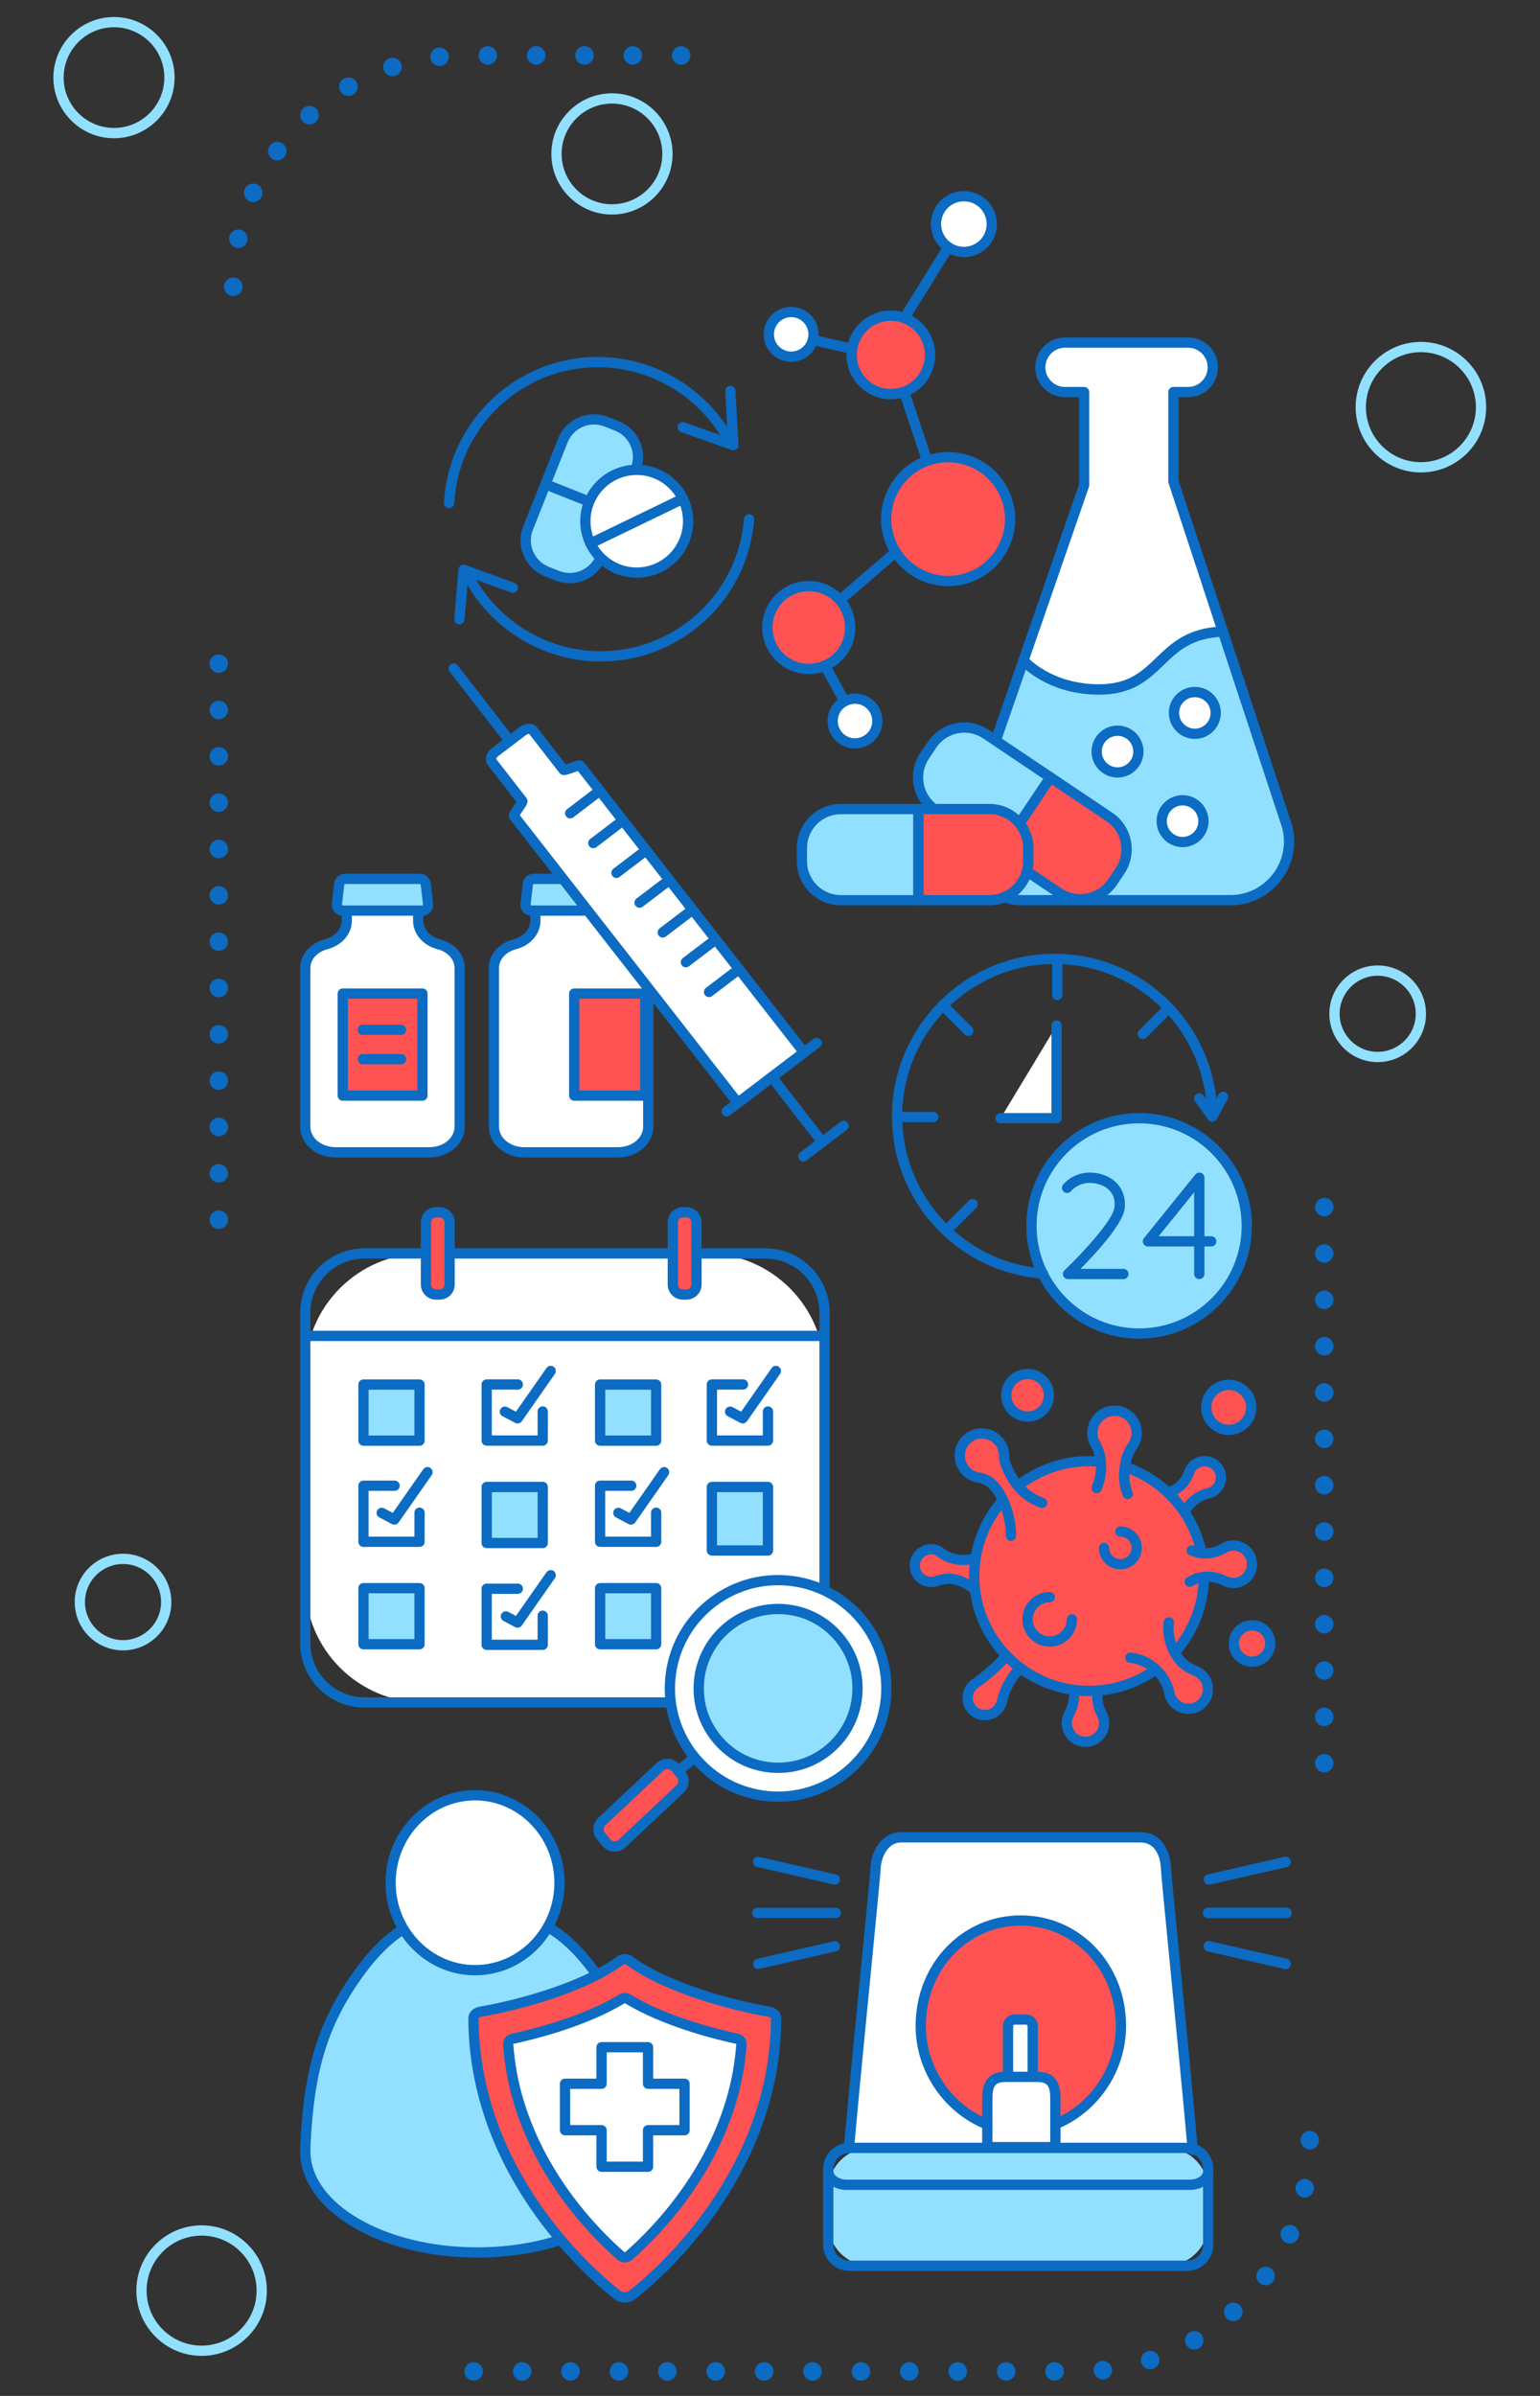 <?xml version="1.0" encoding="UTF-8"?> <!-- Generator: Adobe Illustrator 23.0.1, SVG Export Plug-In . SVG Version: 6.00 Build 0) --> <svg xmlns="http://www.w3.org/2000/svg" xmlns:xlink="http://www.w3.org/1999/xlink" version="1.1" x="0px" y="0px" viewBox="0 0 450 700" style="enable-background:new 0 0 450 700;" xml:space="preserve"><rect x="0" y="0" width="450" height="700" fill="#333333" stroke="none"/> <style type="text/css"> .st0{fill:#0C6BC2;} .st1{fill:#92E0FF;} .st2{fill:#FFFFFF;} .st3{fill:#FF5252;} .st4{fill:#FCAF75;} </style> <g id="Layer_1"> </g> <g id="_x3C_Layer_x3E_"> <g> <g> <path class="st0" d="M199.04,18.9c-0.18,0-0.35-0.02-0.53-0.05c-0.17-0.04-0.34-0.08-0.5-0.15c-0.16-0.07-0.32-0.15-0.47-0.25 c-0.14-0.1-0.28-0.21-0.41-0.33c-0.5-0.5-0.79-1.2-0.79-1.92c0-0.71,0.29-1.4,0.79-1.91c0.13-0.13,0.27-0.24,0.41-0.33 c0.15-0.1,0.31-0.18,0.47-0.25c0.16-0.06,0.33-0.12,0.5-0.16c0.35-0.07,0.71-0.07,1.06,0c0.17,0.03,0.34,0.09,0.5,0.16 c0.17,0.07,0.32,0.15,0.47,0.25c0.15,0.09,0.28,0.21,0.41,0.33c0.51,0.5,0.79,1.2,0.79,1.91c0,0.72-0.28,1.41-0.79,1.92 c-0.13,0.13-0.26,0.24-0.41,0.33c-0.15,0.1-0.31,0.18-0.47,0.25c-0.16,0.07-0.33,0.11-0.5,0.15 C199.39,18.88,199.21,18.9,199.04,18.9z"></path> </g> <g> <path class="st0" d="M182.21,16.19c0-1.49,1.21-2.7,2.71-2.7l0,0c1.49,0,2.7,1.21,2.7,2.7l0,0c0,1.5-1.21,2.71-2.7,2.71l0,0 C183.42,18.9,182.21,17.69,182.21,16.19z"></path> </g> <g> <path class="st0" d="M69.08,72.39c-1.46-0.31-2.39-1.75-2.08-3.21l0,0c0.31-1.47,1.74-2.4,3.2-2.08l0,0 c1.46,0.3,2.39,1.74,2.08,3.2l0,0c-0.27,1.27-1.39,2.15-2.64,2.15l0,0C69.46,72.44,69.27,72.42,69.08,72.39z M72.89,58.8 c-1.36-0.61-1.98-2.21-1.37-3.57l0,0c0.61-1.37,2.2-1.98,3.57-1.37l0,0c1.37,0.6,1.98,2.2,1.37,3.57l0,0 c-0.45,1.01-1.44,1.6-2.47,1.6l0,0C73.62,59.04,73.25,58.96,72.89,58.8z M79.44,46.32c-1.21-0.88-1.48-2.56-0.6-3.77l0,0 c0.88-1.21,2.57-1.48,3.78-0.6l0,0c1.21,0.88,1.48,2.57,0.6,3.78l0,0c-0.53,0.73-1.36,1.11-2.19,1.11l0,0 C80.48,46.83,79.92,46.67,79.44,46.32z M88.44,35.46c-1-1.1-0.92-2.81,0.19-3.81l0,0c1.11-1.01,2.81-0.92,3.82,0.19l0,0 c1,1.1,0.92,2.81-0.19,3.82l0,0c-0.52,0.46-1.17,0.69-1.82,0.69l0,0C89.71,36.35,88.97,36.05,88.44,35.46z M99.48,26.69 c-0.75-1.29-0.32-2.95,0.98-3.7l0,0c1.29-0.75,2.95-0.31,3.7,0.98l0,0c0.75,1.29,0.31,2.94-0.98,3.69l0,0 c-0.43,0.25-0.9,0.37-1.36,0.37l0,0C100.89,28.03,99.98,27.55,99.48,26.69z M112.11,20.4c-0.47-1.42,0.31-2.94,1.73-3.41l0,0 c1.42-0.46,2.95,0.3,3.41,1.73l0,0c0.47,1.42-0.3,2.95-1.72,3.41l0,0c-0.28,0.1-0.57,0.14-0.85,0.14l0,0 C113.54,22.26,112.48,21.53,112.11,20.4z M125.76,16.88c-0.15-1.49,0.92-2.82,2.4-2.98l0,0c1.49-0.16,2.82,0.92,2.98,2.4l0,0 c0.15,1.49-0.92,2.82-2.4,2.98l0,0c-0.1,0.01-0.19,0.01-0.29,0.01l0,0C127.09,19.29,125.91,18.26,125.76,16.88z M168.1,16.19 c0-1.49,1.21-2.7,2.7-2.7l0,0c1.49,0,2.7,1.21,2.7,2.7l0,0c0,1.5-1.21,2.71-2.7,2.71l0,0C169.3,18.9,168.1,17.69,168.1,16.19z M153.97,16.19c0-1.49,1.21-2.7,2.71-2.7l0,0c1.49,0,2.7,1.21,2.7,2.7l0,0c0,1.5-1.21,2.71-2.7,2.71l0,0 C155.18,18.9,153.97,17.69,153.97,16.19z M139.85,16.19c0-1.49,1.21-2.7,2.7-2.7l0,0c1.49,0,2.7,1.21,2.7,2.7l0,0 c0,1.5-1.21,2.71-2.7,2.71l0,0C141.07,18.9,139.85,17.69,139.85,16.19z"></path> </g> <g> <path class="st0" d="M68.18,86.48c-0.17,0-0.35-0.01-0.53-0.05c-0.17-0.03-0.34-0.09-0.51-0.15c-0.17-0.07-0.32-0.15-0.47-0.25 c-0.15-0.1-0.29-0.21-0.41-0.34s-0.24-0.26-0.34-0.41c-0.09-0.14-0.18-0.3-0.24-0.47c-0.07-0.16-0.12-0.33-0.16-0.51 c-0.03-0.17-0.05-0.35-0.05-0.52c0-0.17,0.02-0.35,0.05-0.53c0.03-0.17,0.08-0.34,0.16-0.5c0.06-0.17,0.15-0.32,0.24-0.47 c0.1-0.15,0.21-0.29,0.34-0.42c0.13-0.12,0.26-0.23,0.41-0.33c0.15-0.09,0.3-0.18,0.47-0.25c0.17-0.07,0.33-0.12,0.51-0.15 c0.88-0.18,1.81,0.11,2.44,0.73c0.13,0.13,0.24,0.27,0.33,0.42c0.1,0.15,0.19,0.3,0.25,0.47c0.07,0.16,0.12,0.33,0.16,0.5 c0.03,0.18,0.05,0.36,0.05,0.53c0,0.18-0.02,0.36-0.05,0.52c-0.04,0.18-0.08,0.35-0.16,0.51c-0.06,0.16-0.15,0.32-0.25,0.47 c-0.09,0.15-0.21,0.28-0.33,0.41s-0.27,0.24-0.41,0.34c-0.15,0.1-0.3,0.18-0.47,0.25c-0.16,0.07-0.33,0.12-0.5,0.15 C68.54,86.47,68.36,86.48,68.18,86.48z"></path> </g> </g> <g> <g> <path class="st0" d="M63.93,196.59c-0.18,0-0.35-0.01-0.53-0.05c-0.17-0.04-0.34-0.09-0.51-0.15c-0.16-0.07-0.32-0.15-0.47-0.25 c-0.15-0.1-0.29-0.21-0.41-0.34c-0.5-0.5-0.79-1.2-0.79-1.91c0-0.18,0.02-0.36,0.05-0.53c0.03-0.17,0.08-0.34,0.16-0.5 c0.06-0.17,0.15-0.32,0.24-0.47c0.1-0.15,0.21-0.29,0.34-0.41s0.26-0.23,0.41-0.33c0.15-0.1,0.3-0.18,0.47-0.25 c0.17-0.06,0.34-0.12,0.51-0.15c0.88-0.18,1.81,0.11,2.44,0.73c0.13,0.13,0.24,0.27,0.33,0.41c0.1,0.15,0.19,0.3,0.25,0.47 c0.07,0.16,0.12,0.33,0.16,0.5c0.03,0.18,0.05,0.35,0.05,0.53c0,0.71-0.29,1.4-0.79,1.91C65.35,196.3,64.64,196.59,63.93,196.59z "></path> </g> <g> <path class="st0" d="M61.23,207.43c0-1.49,1.21-2.7,2.7-2.7l0,0c1.49,0,2.7,1.21,2.7,2.7l0,0c0,1.5-1.21,2.71-2.7,2.71l0,0 C62.44,210.13,61.23,208.92,61.23,207.43z"></path> </g> <g> <path class="st0" d="M61.23,342.82c0-1.5,1.21-2.71,2.7-2.71l0,0c1.49,0,2.7,1.21,2.7,2.71l0,0c0,1.49-1.21,2.7-2.7,2.7l0,0 C62.44,345.52,61.23,344.3,61.23,342.82z M61.23,329.27c0-1.5,1.21-2.71,2.7-2.71l0,0c1.49,0,2.7,1.21,2.7,2.71l0,0 c0,1.5-1.21,2.71-2.7,2.71l0,0C62.44,331.98,61.23,330.77,61.23,329.27z M61.23,315.73c0-1.49,1.21-2.7,2.7-2.7l0,0 c1.49,0,2.7,1.21,2.7,2.7l0,0c0,1.5-1.21,2.71-2.7,2.71l0,0C62.44,318.44,61.23,317.23,61.23,315.73z M61.23,302.2 c0-1.49,1.21-2.7,2.7-2.7l0,0c1.49,0,2.7,1.21,2.7,2.7l0,0c0,1.49-1.21,2.7-2.7,2.7l0,0C62.44,304.9,61.23,303.69,61.23,302.2z M61.23,288.66c0-1.49,1.21-2.7,2.7-2.7l0,0c1.49,0,2.7,1.21,2.7,2.7l0,0c0,1.5-1.21,2.71-2.7,2.71l0,0 C62.44,291.36,61.23,290.15,61.23,288.66z M61.23,275.12c0-1.49,1.21-2.7,2.7-2.7l0,0c1.49,0,2.7,1.21,2.7,2.7l0,0 c0,1.49-1.21,2.7-2.7,2.7l0,0C62.44,277.82,61.23,276.61,61.23,275.12z M61.23,261.58c0-1.5,1.21-2.71,2.7-2.71l0,0 c1.49,0,2.7,1.21,2.7,2.71l0,0c0,1.49-1.21,2.7-2.7,2.7l0,0C62.44,264.28,61.23,263.07,61.23,261.58z M61.23,248.04 c0-1.49,1.21-2.71,2.7-2.71l0,0c1.49,0,2.7,1.21,2.7,2.71l0,0c0,1.5-1.21,2.71-2.7,2.71l0,0 C62.44,250.75,61.23,249.54,61.23,248.04z M61.23,234.51c0-1.49,1.21-2.71,2.7-2.71l0,0c1.49,0,2.7,1.21,2.7,2.71l0,0 c0,1.49-1.21,2.7-2.7,2.7l0,0C62.44,237.21,61.23,236,61.23,234.51z M61.23,220.97c0-1.49,1.21-2.7,2.7-2.7l0,0 c1.49,0,2.7,1.21,2.7,2.7l0,0c0,1.49-1.21,2.71-2.7,2.71l0,0C62.44,223.67,61.23,222.46,61.23,220.97z"></path> </g> <g> <path class="st0" d="M63.93,359.05c-0.71,0-1.41-0.29-1.91-0.79c-0.12-0.13-0.24-0.27-0.34-0.41c-0.09-0.15-0.18-0.31-0.24-0.47 c-0.07-0.16-0.12-0.33-0.16-0.5c-0.03-0.17-0.05-0.35-0.05-0.53c0-0.18,0.02-0.35,0.05-0.53c0.03-0.17,0.08-0.34,0.16-0.5 c0.06-0.17,0.15-0.32,0.24-0.47c0.1-0.14,0.21-0.29,0.34-0.41s0.26-0.23,0.41-0.33c0.15-0.1,0.3-0.18,0.47-0.25 c0.17-0.07,0.34-0.12,0.51-0.16c0.88-0.17,1.81,0.12,2.44,0.74c0.13,0.13,0.24,0.27,0.33,0.41c0.1,0.15,0.18,0.3,0.25,0.47 c0.07,0.16,0.12,0.33,0.16,0.5c0.03,0.18,0.05,0.35,0.05,0.53c0,0.18-0.02,0.36-0.05,0.53c-0.04,0.17-0.08,0.35-0.16,0.5 c-0.07,0.17-0.15,0.32-0.25,0.47c-0.1,0.14-0.21,0.29-0.33,0.41C65.35,358.77,64.64,359.05,63.93,359.05z"></path> </g> </g> <g> <g> <path class="st0" d="M138.43,695.54c-0.71,0-1.41-0.29-1.92-0.79c-0.5-0.5-0.79-1.2-0.79-1.91c0-0.17,0.02-0.35,0.05-0.53 c0.03-0.17,0.09-0.34,0.15-0.51c0.07-0.16,0.16-0.32,0.25-0.46c0.1-0.15,0.21-0.29,0.33-0.41c0.63-0.63,1.57-0.91,2.44-0.74 c0.18,0.04,0.34,0.08,0.51,0.15c0.16,0.06,0.32,0.15,0.47,0.25c0.15,0.1,0.29,0.21,0.41,0.33c0.51,0.5,0.79,1.2,0.79,1.91 c0,0.71-0.28,1.41-0.79,1.91c-0.13,0.13-0.26,0.24-0.41,0.34c-0.15,0.1-0.3,0.18-0.47,0.25c-0.16,0.07-0.33,0.12-0.51,0.15 C138.78,695.52,138.6,695.54,138.43,695.54z"></path> </g> <g> <path class="st0" d="M149.87,692.84c0-1.5,1.21-2.71,2.7-2.71l0,0c1.5,0,2.71,1.21,2.71,2.71l0,0c0,1.5-1.21,2.71-2.71,2.71l0,0 C151.08,695.54,149.87,694.34,149.87,692.84z"></path> </g> <g> <path class="st0" d="M305.44,692.84c0-1.5,1.21-2.71,2.7-2.71l0,0c1.5,0,2.71,1.21,2.71,2.71l0,0c0,1.5-1.21,2.71-2.71,2.71l0,0 C306.65,695.54,305.44,694.34,305.44,692.84z M291.3,692.84c0-1.5,1.21-2.71,2.7-2.71l0,0c1.5,0,2.71,1.21,2.71,2.71l0,0 c0,1.5-1.21,2.71-2.71,2.71l0,0C292.51,695.54,291.3,694.34,291.3,692.84z M277.15,692.84c0-1.5,1.21-2.71,2.71-2.71l0,0 c1.49,0,2.7,1.21,2.7,2.71l0,0c0,1.5-1.21,2.71-2.7,2.71l0,0C278.36,695.54,277.15,694.34,277.15,692.84z M263.01,692.84 c0-1.5,1.21-2.71,2.71-2.71l0,0c1.5,0,2.7,1.21,2.7,2.71l0,0c0,1.5-1.21,2.71-2.7,2.71l0,0 C264.22,695.54,263.01,694.34,263.01,692.84z M248.87,692.84c0-1.5,1.21-2.71,2.7-2.71l0,0c1.5,0,2.71,1.21,2.71,2.71l0,0 c0,1.5-1.21,2.71-2.71,2.71l0,0C250.08,695.54,248.87,694.34,248.87,692.84z M234.73,692.84c0-1.5,1.21-2.71,2.7-2.71l0,0 c1.49,0,2.7,1.21,2.7,2.71l0,0c0,1.5-1.21,2.71-2.7,2.71l0,0C235.94,695.54,234.73,694.34,234.73,692.84z M220.58,692.84 c0-1.5,1.21-2.71,2.7-2.71l0,0c1.5,0,2.71,1.21,2.71,2.71l0,0c0,1.5-1.21,2.71-2.71,2.71l0,0 C221.79,695.54,220.58,694.34,220.58,692.84z M206.44,692.84c0-1.5,1.21-2.71,2.71-2.71l0,0c1.49,0,2.7,1.21,2.7,2.71l0,0 c0,1.5-1.21,2.71-2.7,2.71l0,0C207.65,695.54,206.44,694.34,206.44,692.84z M192.29,692.84c0-1.5,1.21-2.71,2.71-2.71l0,0 c1.5,0,2.71,1.21,2.71,2.71l0,0c0,1.5-1.21,2.71-2.71,2.71l0,0C193.5,695.54,192.29,694.34,192.29,692.84z M178.16,692.84 c0-1.5,1.21-2.71,2.7-2.71l0,0c1.5,0,2.71,1.21,2.71,2.71l0,0c0,1.5-1.21,2.71-2.71,2.71l0,0 C179.37,695.54,178.16,694.34,178.16,692.84z M164.01,692.84c0-1.5,1.21-2.71,2.7-2.71l0,0c1.49,0,2.7,1.21,2.7,2.71l0,0 c0,1.5-1.21,2.71-2.7,2.71l0,0C165.22,695.54,164.01,694.34,164.01,692.84z M319.58,692.75c-0.16-1.48,0.92-2.81,2.4-2.97l0,0 c1.49-0.16,2.81,0.92,2.97,2.41l0,0c0.15,1.48-0.92,2.81-2.41,2.97l0,0c-0.09,0.01-0.19,0.02-0.28,0.02l0,0 C320.9,695.17,319.73,694.14,319.58,692.75z M333.51,690.36c-0.46-1.42,0.31-2.94,1.74-3.41l0,0c1.42-0.46,2.94,0.31,3.4,1.73 l0,0c0.46,1.42-0.31,2.94-1.73,3.4l0,0c-0.28,0.09-0.56,0.14-0.84,0.14l0,0C334.94,692.23,333.88,691.5,333.51,690.36z M346.63,685.12c-0.75-1.29-0.31-2.95,0.98-3.7l0,0c1.29-0.75,2.95-0.31,3.7,0.98l0,0c0.74,1.29,0.3,2.95-0.99,3.7l0,0 c-0.42,0.25-0.9,0.36-1.35,0.36l0,0C348.04,686.47,347.13,685.98,346.63,685.12z M358.37,677.26c-1-1.11-0.91-2.82,0.19-3.82l0,0 l0,0l0,0c1.11-1,2.82-0.92,3.82,0.2l0,0c1,1.11,0.91,2.82-0.19,3.82l0,0c-0.52,0.46-1.17,0.69-1.82,0.69l0,0 C359.64,678.15,358.9,677.85,358.37,677.26z M368.23,667.15c-1.21-0.88-1.48-2.57-0.6-3.77l0,0c0.88-1.21,2.56-1.48,3.77-0.6l0,0 c1.21,0.88,1.48,2.57,0.6,3.77l0,0c-0.53,0.73-1.36,1.12-2.19,1.12l0,0C369.27,667.66,368.71,667.5,368.23,667.15z M375.78,655.21c-1.36-0.61-1.98-2.21-1.37-3.57l0,0c0.61-1.37,2.21-1.98,3.57-1.37l0,0c1.36,0.61,1.98,2.21,1.37,3.57l0,0 c-0.45,1.01-1.44,1.6-2.47,1.6l0,0C376.51,655.45,376.14,655.38,375.78,655.21z M380.68,641.96c-1.46-0.31-2.4-1.75-2.08-3.21 l0,0c0.31-1.46,1.75-2.4,3.21-2.08l0,0c1.46,0.31,2.39,1.74,2.08,3.21l0,0c-0.27,1.27-1.39,2.14-2.64,2.14l0,0 C381.06,642.02,380.87,642,380.68,641.96z"></path> </g> <g> <path class="st0" d="M382.71,627.96c-0.18,0-0.35-0.02-0.53-0.05c-0.17-0.03-0.34-0.09-0.5-0.15c-0.17-0.07-0.32-0.15-0.47-0.25 c-0.15-0.1-0.29-0.21-0.41-0.34s-0.24-0.27-0.33-0.41c-0.1-0.14-0.18-0.31-0.25-0.47c-0.07-0.16-0.12-0.33-0.16-0.5 c-0.03-0.17-0.05-0.35-0.05-0.52c0-0.18,0.02-0.35,0.05-0.53c0.04-0.18,0.09-0.35,0.16-0.51c0.07-0.17,0.15-0.32,0.25-0.47 c0.09-0.15,0.21-0.29,0.33-0.41s0.27-0.23,0.41-0.34c0.15-0.1,0.3-0.18,0.47-0.25c0.16-0.06,0.33-0.12,0.5-0.15 c0.35-0.08,0.71-0.08,1.06,0c0.17,0.03,0.35,0.09,0.5,0.15c0.16,0.07,0.32,0.15,0.47,0.25c0.15,0.1,0.29,0.21,0.41,0.34 s0.23,0.27,0.34,0.41c0.09,0.15,0.18,0.3,0.25,0.47c0.06,0.16,0.12,0.33,0.15,0.51c0.04,0.17,0.05,0.35,0.05,0.53 c0,0.71-0.29,1.41-0.79,1.91c-0.13,0.13-0.27,0.23-0.41,0.34c-0.15,0.1-0.31,0.18-0.47,0.25c-0.16,0.07-0.33,0.12-0.5,0.15 C383.06,627.94,382.88,627.96,382.71,627.96z"></path> </g> </g> <g> <g> <path class="st0" d="M386.96,517.84c-0.18,0-0.35-0.01-0.53-0.05c-0.17-0.04-0.34-0.09-0.5-0.15c-0.17-0.07-0.32-0.15-0.47-0.25 c-0.15-0.1-0.29-0.21-0.41-0.34s-0.23-0.26-0.33-0.41c-0.1-0.15-0.18-0.31-0.25-0.47c-0.07-0.16-0.12-0.33-0.16-0.51 c-0.03-0.17-0.05-0.35-0.05-0.52c0-0.18,0.02-0.36,0.05-0.53c0.04-0.17,0.09-0.34,0.16-0.5c0.07-0.17,0.15-0.32,0.25-0.46 c0.1-0.15,0.21-0.29,0.33-0.41c0.13-0.13,0.27-0.24,0.41-0.34c0.15-0.1,0.3-0.18,0.47-0.25c0.16-0.07,0.33-0.12,0.5-0.15 c0.35-0.07,0.71-0.07,1.06,0c0.17,0.03,0.35,0.08,0.5,0.15c0.16,0.07,0.32,0.15,0.47,0.25c0.15,0.1,0.29,0.21,0.41,0.34 c0.13,0.12,0.23,0.26,0.34,0.41c0.09,0.14,0.18,0.3,0.25,0.46c0.06,0.16,0.11,0.33,0.15,0.5c0.04,0.18,0.05,0.35,0.05,0.53 c0,0.17-0.02,0.35-0.05,0.52c-0.04,0.17-0.09,0.35-0.15,0.51c-0.07,0.16-0.16,0.32-0.25,0.47c-0.1,0.15-0.21,0.28-0.34,0.41 s-0.27,0.24-0.41,0.34c-0.15,0.1-0.3,0.18-0.47,0.25c-0.16,0.07-0.34,0.12-0.5,0.15C387.31,517.83,387.13,517.84,386.96,517.84z"></path> </g> <g> <path class="st0" d="M384.25,501.61c0-1.5,1.21-2.71,2.7-2.71l0,0c1.49,0,2.7,1.21,2.7,2.71l0,0c0,1.5-1.21,2.71-2.7,2.71l0,0 C385.46,504.31,384.25,503.1,384.25,501.61z"></path> </g> <g> <path class="st0" d="M384.25,488.07c0-1.49,1.21-2.7,2.7-2.7l0,0c1.49,0,2.7,1.21,2.7,2.7l0,0c0,1.5-1.21,2.7-2.7,2.7l0,0 C385.46,490.77,384.25,489.56,384.25,488.07z M384.25,474.53c0-1.5,1.21-2.71,2.7-2.71l0,0c1.49,0,2.7,1.21,2.7,2.71l0,0 c0,1.49-1.21,2.7-2.7,2.7l0,0C385.46,477.23,384.25,476.02,384.25,474.53z M384.25,460.99c0-1.49,1.21-2.71,2.7-2.71l0,0 c1.49,0,2.7,1.22,2.7,2.71l0,0c0,1.5-1.21,2.7-2.7,2.7l0,0C385.46,463.69,384.25,462.48,384.25,460.99z M384.25,447.46 c0-1.5,1.21-2.71,2.7-2.71l0,0c1.49,0,2.7,1.21,2.7,2.71l0,0c0,1.49-1.21,2.7-2.7,2.7l0,0 C385.46,450.15,384.25,448.94,384.25,447.46z M384.25,433.92c0-1.5,1.21-2.71,2.7-2.71l0,0c1.49,0,2.7,1.21,2.7,2.71l0,0 c0,1.49-1.21,2.71-2.7,2.71l0,0C385.46,436.62,384.25,435.4,384.25,433.92z M384.25,420.38c0-1.49,1.21-2.7,2.7-2.7l0,0 c1.49,0,2.7,1.21,2.7,2.7l0,0c0,1.5-1.21,2.71-2.7,2.71l0,0C385.46,423.08,384.25,421.87,384.25,420.38z M384.25,406.84 c0-1.5,1.21-2.71,2.7-2.71l0,0c1.49,0,2.7,1.21,2.7,2.71l0,0c0,1.49-1.21,2.7-2.7,2.7l0,0 C385.46,409.54,384.25,408.33,384.25,406.84z M384.25,393.3c0-1.5,1.21-2.71,2.7-2.71l0,0c1.49,0,2.7,1.21,2.7,2.71l0,0 c0,1.5-1.21,2.7-2.7,2.7l0,0C385.46,396,384.25,394.79,384.25,393.3z M384.25,379.76c0-1.49,1.21-2.71,2.7-2.71l0,0 c1.49,0,2.7,1.22,2.7,2.71l0,0c0,1.5-1.21,2.71-2.7,2.71l0,0C385.46,382.46,384.25,381.25,384.25,379.76z M384.25,366.23 c0-1.5,1.21-2.71,2.7-2.71l0,0c1.49,0,2.7,1.21,2.7,2.71l0,0c0,1.49-1.21,2.7-2.7,2.7l0,0 C385.46,368.92,384.25,367.71,384.25,366.23z"></path> </g> <g> <path class="st0" d="M386.96,355.39c-0.18,0-0.35-0.02-0.53-0.06c-0.17-0.04-0.34-0.08-0.5-0.16c-0.17-0.06-0.32-0.15-0.47-0.25 c-0.15-0.09-0.29-0.21-0.41-0.33s-0.23-0.26-0.33-0.41c-0.1-0.15-0.18-0.31-0.25-0.47c-0.07-0.17-0.12-0.33-0.16-0.5 c-0.03-0.17-0.05-0.36-0.05-0.53c0-0.18,0.02-0.35,0.05-0.53c0.04-0.17,0.09-0.34,0.16-0.5c0.07-0.16,0.15-0.32,0.25-0.46 c0.1-0.15,0.21-0.29,0.33-0.41s0.27-0.24,0.41-0.34c0.15-0.1,0.3-0.18,0.47-0.25c0.16-0.07,0.33-0.12,0.5-0.16 c0.88-0.17,1.81,0.11,2.44,0.74c0.5,0.5,0.79,1.19,0.79,1.91c0,0.71-0.29,1.41-0.79,1.91 C388.36,355.1,387.67,355.39,386.96,355.39z"></path> </g> </g> <g> <path class="st1" d="M58.91,688.3c-10.52,0-19.07-8.56-19.07-19.07c0-10.52,8.56-19.07,19.07-19.07s19.07,8.56,19.07,19.07 C77.98,679.75,69.43,688.3,58.91,688.3z M58.91,653.16c-8.86,0-16.07,7.21-16.07,16.07c0,8.86,7.21,16.07,16.07,16.07 s16.07-7.21,16.07-16.07C74.99,660.37,67.78,653.16,58.91,653.16z"></path> </g> <g> <path class="st1" d="M415.2,138.03c-10.52,0-19.07-8.56-19.07-19.07c0-10.52,8.56-19.07,19.07-19.07 c10.52,0,19.07,8.56,19.07,19.07C434.27,129.48,425.71,138.03,415.2,138.03z M415.2,102.89c-8.86,0-16.07,7.21-16.07,16.07 c0,8.86,7.21,16.07,16.07,16.07c8.86,0,16.07-7.21,16.07-16.07C431.27,110.1,424.06,102.89,415.2,102.89z"></path> </g> <g> <path class="st1" d="M33.31,40.39c-9.77,0-17.71-7.95-17.71-17.71c0-9.77,7.95-17.71,17.71-17.71c9.77,0,17.71,7.94,17.71,17.71 C51.02,32.44,43.08,40.39,33.31,40.39z M33.31,7.96c-8.11,0-14.71,6.6-14.71,14.71c0,8.11,6.6,14.71,14.71,14.71 c8.11,0,14.71-6.6,14.71-14.71C48.03,14.56,41.43,7.96,33.31,7.96z"></path> </g> <g> <path class="st1" d="M178.82,62.68c-9.77,0-17.71-7.95-17.71-17.71c0-9.77,7.95-17.71,17.71-17.71c9.77,0,17.71,7.95,17.71,17.71 C196.53,54.74,188.58,62.68,178.82,62.68z M178.82,30.26c-8.11,0-14.71,6.6-14.71,14.71c0,8.11,6.6,14.71,14.71,14.71 c8.11,0,14.71-6.6,14.71-14.71C193.53,36.86,186.93,30.26,178.82,30.26z"></path> </g> <g> <path class="st1" d="M402.57,310.31c-7.79,0-14.12-6.33-14.12-14.12c0-7.79,6.33-14.12,14.12-14.12c7.79,0,14.12,6.33,14.12,14.12 C416.7,303.98,410.36,310.31,402.57,310.31z M402.57,285.07c-6.13,0-11.12,4.99-11.12,11.12c0,6.13,4.99,11.12,11.12,11.12 c6.13,0,11.12-4.99,11.12-11.12C413.7,290.06,408.71,285.07,402.57,285.07z"></path> </g> <g> <path class="st1" d="M35.95,482.18c-7.79,0-14.12-6.33-14.12-14.12c0-7.79,6.33-14.12,14.12-14.12c7.79,0,14.12,6.33,14.12,14.12 C50.07,475.84,43.73,482.18,35.95,482.18z M35.95,456.94c-6.13,0-11.12,4.99-11.12,11.12c0,6.13,4.99,11.12,11.12,11.12 c6.13,0,11.12-4.99,11.12-11.12C47.07,461.92,42.08,456.94,35.95,456.94z"></path> </g> <g> <g> <g> <g> <path class="st2" d="M206.26,497.4h-82.38c-19.15,0-34.68-15.53-34.68-34.68v-61.85c0-19.15,15.53-34.68,34.68-34.68h82.38 c19.15,0,34.68,15.53,34.68,34.68v61.85C240.94,481.87,225.41,497.4,206.26,497.4z"></path> <path class="st0" d="M223.6,498.9H106.54c-10.39,0-18.84-8.45-18.84-18.84v-96.52c0-10.39,8.45-18.84,18.84-18.84H223.6 c10.39,0,18.84,8.45,18.84,18.84v96.52C242.44,490.45,233.99,498.9,223.6,498.9z M106.54,367.7c-8.73,0-15.84,7.11-15.84,15.84 v96.52c0,8.73,7.11,15.84,15.84,15.84H223.6c8.73,0,15.84-7.11,15.84-15.84v-96.52c0-8.73-7.1-15.84-15.84-15.84H106.54z"></path> </g> <g> <path class="st3" d="M127.93,378.21L127.93,378.21c-1.91,0-3.45-1.55-3.45-3.45v-17.13c0-1.91,1.55-3.45,3.45-3.45h0 c1.91,0,3.45,1.55,3.45,3.45v17.13C131.38,376.67,129.84,378.21,127.93,378.21z"></path> <path class="st0" d="M128.46,379.71h-1.07c-2.44,0-4.42-1.98-4.42-4.42v-18.2c0-2.44,1.98-4.42,4.42-4.42h1.07 c2.44,0,4.42,1.98,4.42,4.42v18.2C132.88,377.73,130.9,379.71,128.46,379.71z M127.39,355.68c-0.78,0-1.42,0.64-1.42,1.42v18.2 c0,0.78,0.64,1.42,1.42,1.42h1.07c0.78,0,1.42-0.64,1.42-1.42v-18.2c0-0.78-0.64-1.42-1.42-1.42H127.39z"></path> </g> <g> <path class="st3" d="M200.05,378.21L200.05,378.21c-1.91,0-3.45-1.55-3.45-3.45v-17.13c0-1.91,1.55-3.45,3.45-3.45h0 c1.91,0,3.45,1.55,3.45,3.45v17.13C203.51,376.67,201.96,378.21,200.05,378.21z"></path> <path class="st0" d="M200.59,379.71h-1.07c-2.44,0-4.42-1.98-4.42-4.42v-18.2c0-2.44,1.98-4.42,4.42-4.42h1.07 c2.44,0,4.42,1.98,4.42,4.42v18.2C205.01,377.73,203.02,379.71,200.59,379.71z M199.52,355.68c-0.78,0-1.42,0.64-1.42,1.42 v18.2c0,0.78,0.64,1.42,1.42,1.42h1.07c0.78,0,1.42-0.64,1.42-1.42v-18.2c0-0.78-0.64-1.42-1.42-1.42H199.52z"></path> </g> <g> <line class="st2" x1="240.94" y1="390.3" x2="89.66" y2="390.3"></line> <path class="st0" d="M240.94,391.8H89.66c-0.83,0-1.5-0.67-1.5-1.5c0-0.83,0.67-1.5,1.5-1.5h151.28c0.83,0,1.5,0.67,1.5,1.5 C242.44,391.13,241.77,391.8,240.94,391.8z"></path> </g> <g> <g> <rect x="106.21" y="404.52" class="st1" width="16.38" height="16.38"></rect> <path class="st0" d="M122.59,422.4h-16.38c-0.83,0-1.5-0.67-1.5-1.5v-16.38c0-0.83,0.67-1.5,1.5-1.5h16.38 c0.83,0,1.5,0.67,1.5,1.5v16.38C124.09,421.73,123.42,422.4,122.59,422.4z M107.71,419.4h13.38v-13.38h-13.38V419.4z"></path> </g> <g> <rect x="106.21" y="464" class="st1" width="16.38" height="16.38"></rect> <path class="st0" d="M122.59,481.88h-16.38c-0.83,0-1.5-0.67-1.5-1.5V464c0-0.83,0.67-1.5,1.5-1.5h16.38 c0.83,0,1.5,0.67,1.5,1.5v16.38C124.09,481.2,123.42,481.88,122.59,481.88z M107.71,478.88h13.38V465.5h-13.38V478.88z"></path> </g> <g> <polyline class="st2" points="122.59,441.95 122.59,450.45 106.21,450.45 106.21,434.07 115.31,434.07 "></polyline> <path class="st0" d="M122.59,451.95h-16.38c-0.83,0-1.5-0.67-1.5-1.5v-16.38c0-0.83,0.67-1.5,1.5-1.5h9.1 c0.83,0,1.5,0.67,1.5,1.5c0,0.83-0.67,1.5-1.5,1.5h-7.6v13.38h13.38v-7c0-0.83,0.67-1.5,1.5-1.5c0.83,0,1.5,0.67,1.5,1.5v8.5 C124.09,451.28,123.42,451.95,122.59,451.95z"></path> </g> <g> <polyline class="st2" points="111.53,442 115.23,443.95 124.91,430.1 "></polyline> <path class="st0" d="M115.23,445.45c-0.24,0-0.48-0.06-0.7-0.17l-3.69-1.95c-0.73-0.39-1.01-1.29-0.62-2.03 c0.39-0.73,1.29-1.01,2.03-0.62l2.52,1.33l8.92-12.76c0.47-0.68,1.41-0.84,2.09-0.37c0.68,0.47,0.84,1.41,0.37,2.09 l-9.68,13.85C116.17,445.22,115.7,445.45,115.23,445.45z"></path> </g> <g> <rect x="175.36" y="404.52" class="st1" width="16.38" height="16.38"></rect> <path class="st0" d="M191.73,422.4h-16.38c-0.83,0-1.5-0.67-1.5-1.5v-16.38c0-0.83,0.67-1.5,1.5-1.5h16.38 c0.83,0,1.5,0.67,1.5,1.5v16.38C193.23,421.73,192.56,422.4,191.73,422.4z M176.86,419.4h13.38v-13.38h-13.38V419.4z"></path> </g> <g> <rect x="175.36" y="464" class="st1" width="16.38" height="16.38"></rect> <path class="st0" d="M191.73,481.88h-16.38c-0.83,0-1.5-0.67-1.5-1.5V464c0-0.83,0.67-1.5,1.5-1.5h16.38 c0.83,0,1.5,0.67,1.5,1.5v16.38C193.23,481.2,192.56,481.88,191.73,481.88z M176.86,478.88h13.38V465.5h-13.38V478.88z"></path> </g> <g> <polyline class="st2" points="191.73,441.95 191.73,450.45 175.36,450.45 175.36,434.07 184.45,434.07 "></polyline> <path class="st0" d="M191.73,451.95h-16.38c-0.83,0-1.5-0.67-1.5-1.5v-16.38c0-0.83,0.67-1.5,1.5-1.5h9.1 c0.83,0,1.5,0.67,1.5,1.5c0,0.83-0.67,1.5-1.5,1.5h-7.6v13.38h13.38v-7c0-0.83,0.67-1.5,1.5-1.5s1.5,0.67,1.5,1.5v8.5 C193.23,451.28,192.56,451.95,191.73,451.95z"></path> </g> <g> <polyline class="st2" points="180.68,442 184.37,443.95 194.05,430.1 "></polyline> <path class="st0" d="M184.37,445.45c-0.24,0-0.48-0.06-0.7-0.17l-3.69-1.95c-0.73-0.39-1.01-1.29-0.62-2.03 c0.39-0.73,1.29-1.01,2.03-0.62l2.52,1.33l8.92-12.76c0.47-0.68,1.41-0.84,2.09-0.37c0.68,0.47,0.84,1.41,0.37,2.09 l-9.68,13.85C185.31,445.22,184.84,445.45,184.37,445.45z"></path> </g> <g> <rect x="208.02" y="434.43" class="st1" width="16.38" height="18.56"></rect> <path class="st0" d="M224.4,454.5h-16.38c-0.83,0-1.5-0.67-1.5-1.5v-18.56c0-0.83,0.67-1.5,1.5-1.5h16.38 c0.83,0,1.5,0.67,1.5,1.5V453C225.9,453.82,225.23,454.5,224.4,454.5z M209.52,451.5h13.38v-15.56h-13.38V451.5z"></path> </g> <g> <polyline class="st2" points="224.4,412.38 224.4,420.88 208.02,420.88 208.02,404.51 217.12,404.51 "></polyline> <path class="st0" d="M224.4,422.38h-16.38c-0.83,0-1.5-0.67-1.5-1.5v-16.38c0-0.83,0.67-1.5,1.5-1.5h9.1 c0.83,0,1.5,0.67,1.5,1.5c0,0.83-0.67,1.5-1.5,1.5h-7.6v13.38h13.38v-7c0-0.83,0.67-1.5,1.5-1.5c0.83,0,1.5,0.67,1.5,1.5v8.5 C225.9,421.71,225.23,422.38,224.4,422.38z"></path> </g> <g> <polyline class="st2" points="213.34,412.43 217.03,414.39 226.72,400.54 "></polyline> <path class="st0" d="M217.03,415.88c-0.24,0-0.48-0.06-0.7-0.17l-3.69-1.95c-0.73-0.39-1.01-1.29-0.62-2.03 c0.39-0.73,1.29-1.01,2.03-0.62l2.52,1.33l8.92-12.76c0.47-0.68,1.41-0.84,2.09-0.37c0.68,0.47,0.84,1.41,0.37,2.09 l-9.68,13.85C217.97,415.66,217.51,415.88,217.03,415.88z"></path> </g> <g> <rect x="142.22" y="434.43" class="st1" width="16.38" height="16.38"></rect> <path class="st0" d="M158.59,452.31h-16.38c-0.83,0-1.5-0.67-1.5-1.5v-16.38c0-0.83,0.67-1.5,1.5-1.5h16.38 c0.83,0,1.5,0.67,1.5,1.5v16.38C160.09,451.64,159.42,452.31,158.59,452.31z M143.72,449.31h13.38v-13.38h-13.38V449.31z"></path> </g> <g> <polyline class="st2" points="158.59,412.38 158.59,420.88 142.22,420.88 142.22,404.51 151.31,404.51 "></polyline> <path class="st0" d="M158.59,422.38h-16.38c-0.83,0-1.5-0.67-1.5-1.5v-16.38c0-0.83,0.67-1.5,1.5-1.5h9.1 c0.83,0,1.5,0.67,1.5,1.5c0,0.83-0.67,1.5-1.5,1.5h-7.6v13.38h13.38v-7c0-0.83,0.67-1.5,1.5-1.5c0.83,0,1.5,0.67,1.5,1.5v8.5 C160.09,421.71,159.42,422.38,158.59,422.38z"></path> </g> <g> <polyline class="st2" points="147.54,412.43 151.23,414.39 160.91,400.54 "></polyline> <path class="st0" d="M151.23,415.88c-0.24,0-0.48-0.06-0.7-0.17l-3.69-1.95c-0.73-0.39-1.01-1.29-0.62-2.03 c0.39-0.73,1.29-1.01,2.03-0.62l2.52,1.33l8.92-12.76c0.47-0.68,1.41-0.84,2.09-0.37c0.68,0.47,0.84,1.41,0.37,2.09 l-9.68,13.85C152.17,415.66,151.7,415.88,151.23,415.88z"></path> </g> <g> <polyline class="st2" points="158.59,472.05 158.59,480.55 142.22,480.55 142.22,464.17 151.31,464.17 "></polyline> <path class="st0" d="M158.59,482.05h-16.38c-0.83,0-1.5-0.67-1.5-1.5v-16.38c0-0.83,0.67-1.5,1.5-1.5h9.1 c0.83,0,1.5,0.67,1.5,1.5c0,0.83-0.67,1.5-1.5,1.5h-7.6v13.38h13.38v-7c0-0.83,0.67-1.5,1.5-1.5c0.83,0,1.5,0.67,1.5,1.5v8.5 C160.09,481.38,159.42,482.05,158.59,482.05z"></path> </g> <g> <polyline class="st2" points="147.83,472.25 151.23,474.05 160.91,460.21 "></polyline> <path class="st0" d="M151.23,475.55c-0.24,0-0.48-0.06-0.7-0.17l-3.4-1.8c-0.73-0.39-1.01-1.29-0.62-2.03 c0.39-0.73,1.29-1.01,2.03-0.62l2.23,1.18l8.92-12.76c0.47-0.68,1.41-0.84,2.09-0.37c0.68,0.47,0.84,1.41,0.37,2.09 l-9.68,13.85C152.17,475.33,151.7,475.55,151.23,475.55z"></path> </g> </g> </g> <g> <g> <g> <path class="st3" d="M177.18,538.34l-1.56-1.88c-1.11-1.34-0.92-3.33,0.42-4.44l16.95-15.95c1.34-1.11,3.33-0.92,4.44,0.42 l1.56,1.88c1.11,1.34,0.92,3.33-0.42,4.44l-16.95,15.95C180.28,539.87,178.29,539.68,177.18,538.34z"></path> <path class="st0" d="M179.61,540.98c-1.34,0-2.67-0.57-3.59-1.68l0,0l-1.56-1.88c-1.63-1.96-1.36-4.88,0.58-6.52l16.92-15.92 c0.02-0.02,0.05-0.04,0.07-0.06c1.98-1.64,4.92-1.36,6.55,0.62l1.56,1.89c0.79,0.96,1.16,2.17,1.05,3.4 c-0.12,1.22-0.69,2.32-1.63,3.11l-16.92,15.92c-0.02,0.02-0.05,0.04-0.07,0.06C181.71,540.63,180.66,540.98,179.61,540.98z M178.33,537.38c0.57,0.69,1.6,0.8,2.3,0.25l16.91-15.91c0.02-0.02,0.05-0.04,0.07-0.06c0.7-0.58,0.8-1.63,0.22-2.33 l-1.56-1.89c-0.57-0.69-1.6-0.8-2.3-0.24l-16.91,15.91c-0.02,0.02-0.05,0.04-0.07,0.06c-0.34,0.28-0.55,0.68-0.59,1.12 c-0.04,0.44,0.09,0.87,0.37,1.21L178.33,537.38z"></path> </g> <g> <line class="st2" x1="198.21" y1="517.42" x2="203.99" y2="512.64"></line> <path class="st0" d="M198.21,518.92c-0.43,0-0.86-0.19-1.16-0.54c-0.53-0.64-0.44-1.58,0.2-2.11l5.78-4.79 c0.64-0.53,1.58-0.44,2.11,0.2c0.53,0.64,0.44,1.58-0.2,2.11l-5.78,4.79C198.89,518.81,198.55,518.92,198.21,518.92z"></path> </g> </g> <g> <g> <ellipse transform="matrix(0.687 -0.727 0.727 0.687 -287.275 319.607)" class="st2" cx="227.38" cy="493.29" rx="31.63" ry="31.63"></ellipse> <path class="st0" d="M227.4,526.42c-1.04,0-2.08-0.05-3.14-0.15c-8.81-0.83-16.77-5.04-22.41-11.86 c-5.64-6.82-8.29-15.42-7.46-24.23c0.83-8.81,5.04-16.77,11.86-22.41c6.82-5.64,15.42-8.29,24.23-7.46 c8.81,0.83,16.77,5.04,22.41,11.86c5.64,6.82,8.29,15.42,7.46,24.23C258.74,513.53,244.28,526.41,227.4,526.42z M227.32,463.15c-6.99,0-13.7,2.41-19.15,6.92c-6.2,5.13-10.03,12.37-10.79,20.38c-0.76,8.01,1.65,15.84,6.78,22.04 c5.13,6.2,12.37,10.03,20.38,10.79c0,0,0,0,0,0c16.53,1.56,31.27-10.63,32.83-27.17c0.76-8.01-1.65-15.84-6.78-22.04 c-5.13-6.2-12.37-10.03-20.38-10.79C229.25,463.2,228.28,463.15,227.32,463.15z"></path> </g> <g> <ellipse transform="matrix(0.407 -0.913 0.913 0.407 -315.748 500.038)" class="st1" cx="227.38" cy="493.29" rx="23.2" ry="23.2"></ellipse> <path class="st0" d="M227.42,517.99c-0.79,0-1.57-0.04-2.37-0.11c-6.57-0.62-12.5-3.76-16.71-8.84 c-4.21-5.08-6.18-11.5-5.56-18.07c0.62-6.57,3.76-12.5,8.84-16.71c5.08-4.21,11.5-6.18,18.07-5.56 c6.57,0.62,12.5,3.76,16.71,8.84c4.21,5.08,6.18,11.5,5.56,18.07c-0.62,6.57-3.76,12.5-8.84,16.71 C238.66,516.01,233.15,517.99,227.42,517.99z M227.34,471.58c-5.03,0-9.87,1.73-13.8,4.98c-4.47,3.7-7.22,8.91-7.77,14.68 c-0.54,5.77,1.19,11.41,4.89,15.87c3.7,4.47,8.91,7.22,14.68,7.77c5.77,0.54,11.41-1.19,15.87-4.89 c4.47-3.7,7.23-8.91,7.77-14.68c0.54-5.77-1.19-11.41-4.89-15.87c-3.7-4.47-8.91-7.23-14.68-7.77 C228.72,471.62,228.03,471.58,227.34,471.58z"></path> </g> </g> </g> </g> <g> <g> <g> <path class="st3" d="M286.49,466.43c-1.88-2.69-4.84-4.56-8.02-5.09c-1.63-0.27-3.28,0.06-4.85,0.59 c-0.68,0.23-1.42,0.31-2.2,0.21c-2.13-0.28-3.85-2.04-4.09-4.17c-0.33-2.89,1.92-5.34,4.74-5.34c0.84,0,1.64,0.22,2.32,0.6 c0.33,0.18,0.92,0.68,0.92,0.68c3.64,2.51,8.86,2.45,12.45-0.14"></path> <path class="st0" d="M286.49,467.93c-0.47,0-0.94-0.22-1.23-0.64c-1.64-2.34-4.26-4.01-7.03-4.46 c-1.18-0.19-2.49-0.03-4.12,0.53c-0.92,0.32-1.89,0.41-2.88,0.28c-2.8-0.37-5.06-2.68-5.38-5.49c-0.2-1.79,0.36-3.58,1.55-4.91 c1.19-1.33,2.9-2.1,4.68-2.1c1.07,0,2.12,0.27,3.05,0.79c0.38,0.21,0.88,0.61,1.09,0.79c3.13,2.12,7.61,2.05,10.67-0.15 c0.67-0.49,1.61-0.33,2.09,0.34c0.48,0.67,0.33,1.61-0.34,2.09c-4.08,2.93-10.04,3-14.18,0.15c-0.04-0.03-0.08-0.05-0.11-0.08 c-0.25-0.21-0.58-0.46-0.69-0.52c-0.48-0.27-1.03-0.41-1.59-0.41c-0.93,0-1.82,0.4-2.44,1.1c-0.63,0.71-0.92,1.62-0.81,2.57 c0.16,1.44,1.37,2.66,2.8,2.85c0.52,0.07,1.03,0.02,1.51-0.14c2.09-0.71,3.91-0.93,5.57-0.65c3.6,0.59,6.88,2.67,9,5.71 c0.47,0.68,0.31,1.61-0.37,2.09C287.09,467.84,286.79,467.93,286.49,467.93z"></path> </g> <g> <path class="st3" d="M335.85,437.02c3.27,0.27,6.6-0.81,9.03-2.93c1.25-1.09,2.05-2.56,2.64-4.11 c0.25-0.67,0.66-1.29,1.24-1.83c1.57-1.46,4.02-1.66,5.82-0.49c2.43,1.59,2.88,4.88,1.08,7.06c-0.54,0.65-1.21,1.12-1.95,1.41 c-0.35,0.13-1.11,0.28-1.11,0.28c-4.25,1.21-7.54,5.26-7.84,9.68"></path> <path class="st0" d="M344.77,447.57c-0.03,0-0.07,0-0.1,0c-0.83-0.06-1.45-0.77-1.39-1.6c0.34-5.01,4.09-9.64,8.92-11.02 c0.04-0.01,0.09-0.02,0.14-0.03c0.33-0.06,0.73-0.16,0.84-0.2c0.52-0.2,0.98-0.53,1.33-0.96c0.6-0.72,0.86-1.66,0.72-2.58 c-0.14-0.94-0.66-1.74-1.46-2.26c-1.21-0.79-2.92-0.65-3.98,0.33c-0.39,0.36-0.67,0.78-0.86,1.26 c-0.78,2.06-1.78,3.6-3.05,4.71c-2.75,2.4-6.45,3.6-10.14,3.29c-0.83-0.07-1.44-0.79-1.37-1.62c0.07-0.82,0.78-1.44,1.62-1.37 c2.85,0.24,5.81-0.73,7.92-2.57c0.9-0.79,1.61-1.9,2.22-3.51c0.35-0.91,0.89-1.72,1.62-2.39c2.07-1.92,5.29-2.19,7.66-0.64 c1.51,0.98,2.52,2.56,2.79,4.32c0.27,1.77-0.23,3.57-1.37,4.94c-0.68,0.82-1.57,1.46-2.56,1.85c-0.4,0.16-1.03,0.29-1.3,0.34 c-3.62,1.06-6.43,4.55-6.69,8.32C346.21,446.97,345.56,447.57,344.77,447.57z"></path> </g> <g> <path class="st3" d="M306.04,483.93c-6.78,0.16-10.48,6.01-12.12,9.62c-0.55,1.2-0.88,2.48-1.22,3.76 c-0.68,2.61-3.38,4.35-6.23,3.6c-1.97-0.52-3.46-2.24-3.69-4.26c-0.25-2.15,0.82-4.03,2.48-5c0,0,12.01-8.39,12.46-15.08"></path> <path class="st0" d="M287.81,502.59c-0.57,0-1.15-0.07-1.72-0.22c-2.57-0.67-4.5-2.9-4.8-5.54c-0.3-2.59,0.94-5.1,3.15-6.43 c3.21-2.26,11.45-9.05,11.78-13.92c0.06-0.83,0.77-1.44,1.6-1.4c0.83,0.06,1.45,0.77,1.4,1.6c-0.48,7.19-11.81,15.3-13.1,16.21 c-0.03,0.02-0.07,0.05-0.1,0.06c-1.24,0.73-1.91,2.08-1.74,3.53c0.16,1.4,1.22,2.63,2.58,2.99c0.97,0.25,1.95,0.12,2.78-0.38 c0.81-0.48,1.38-1.25,1.62-2.15c0.35-1.32,0.7-2.68,1.3-4c1.75-3.85,5.82-10.32,13.45-10.5c0.01,0,0.02,0,0.04,0 c0.81,0,1.48,0.65,1.5,1.46c0.02,0.83-0.64,1.51-1.46,1.53c-5.99,0.14-9.33,5.54-10.79,8.74c-0.49,1.08-0.8,2.27-1.13,3.52 c-0.44,1.67-1.5,3.08-2.98,3.97C290.14,502.27,288.99,502.59,287.81,502.59z"></path> </g> <g> <g> <path class="st3" d="M321.68,491.42c-1.57,3.13-1.25,6.7,0.48,9.72c0.42,0.9,0.59,1.93,0.45,2.99 c-0.39,2.99-3.13,5.1-6.12,4.72c-2.99-0.39-5.1-3.13-4.72-6.12c0.08-0.65,0.28-1.25,0.56-1.8c1.9-3.57,2.07-7.08,0.2-10.41"></path> <path class="st0" d="M317.21,510.39c-0.3,0-0.61-0.02-0.91-0.06c-3.81-0.5-6.5-4-6.01-7.81c0.1-0.81,0.34-1.58,0.71-2.29 c1.73-3.25,1.8-6.18,0.22-8.99c-0.41-0.72-0.15-1.64,0.57-2.04c0.72-0.41,1.64-0.15,2.04,0.57c2.06,3.67,2,7.76-0.18,11.85 c-0.2,0.39-0.34,0.83-0.4,1.29c-0.28,2.17,1.25,4.16,3.42,4.44c1.05,0.14,2.09-0.14,2.93-0.79c0.84-0.65,1.38-1.58,1.51-2.63 c0.09-0.72-0.01-1.45-0.3-2.11c-2.04-3.59-2.22-7.62-0.49-11.08c0.37-0.74,1.27-1.04,2.01-0.67c0.74,0.37,1.04,1.27,0.67,2.01 c-1.28,2.56-1.12,5.58,0.44,8.3c0.02,0.04,0.04,0.08,0.06,0.12c0.55,1.19,0.75,2.5,0.58,3.81c-0.24,1.84-1.18,3.49-2.66,4.62 C320.22,509.89,318.74,510.39,317.21,510.39z"></path> </g> </g> <g> <ellipse transform="matrix(0.526 -0.851 0.851 0.526 -240.765 489.086)" class="st3" cx="318.23" cy="460.46" rx="33.56" ry="33.56"></ellipse> <path class="st0" d="M318.23,495.52c-19.33,0-35.06-15.73-35.06-35.06s15.73-35.06,35.06-35.06 c19.33,0,35.06,15.73,35.06,35.06S337.56,495.52,318.23,495.52z M318.23,428.4c-17.68,0-32.06,14.38-32.06,32.06 c0,17.68,14.38,32.06,32.06,32.06c17.68,0,32.06-14.38,32.06-32.06C350.29,442.78,335.91,428.4,318.23,428.4z"></path> </g> <g> <path class="st3" d="M313.22,473.1c0,1.79-0.73,3.41-1.9,4.58c-1.17,1.17-2.79,1.9-4.58,1.9c-1.79,0-3.41-0.73-4.58-1.9 c-1.17-1.17-1.9-2.79-1.9-4.58c0-1.79,0.73-3.41,1.9-4.58c1.17-1.17,2.79-1.9,4.58-1.9"></path> <path class="st0" d="M306.74,481.08c-2.13,0-4.14-0.83-5.64-2.34c-1.51-1.51-2.34-3.51-2.34-5.64c0-2.13,0.83-4.14,2.34-5.64 c1.51-1.51,3.51-2.34,5.64-2.34c0.83,0,1.5,0.67,1.5,1.5c0,0.83-0.67,1.5-1.5,1.5c-1.33,0-2.58,0.52-3.52,1.46 c-0.94,0.94-1.46,2.19-1.46,3.52c0,1.33,0.52,2.58,1.46,3.52c0.94,0.94,2.19,1.46,3.52,1.46c1.33,0,2.58-0.52,3.52-1.46 c0.94-0.94,1.46-2.19,1.46-3.52c0-0.83,0.67-1.5,1.5-1.5s1.5,0.67,1.5,1.5c0,2.13-0.83,4.14-2.34,5.64 C310.88,480.25,308.87,481.08,306.74,481.08z"></path> </g> <g> <path class="st3" d="M327.37,447.46c1.32,0,2.51,0.53,3.38,1.4c0.86,0.86,1.4,2.06,1.4,3.38s-0.53,2.51-1.4,3.38 c-0.86,0.86-2.06,1.4-3.38,1.4c-1.32,0-2.51-0.53-3.38-1.4c-0.86-0.86-1.4-2.06-1.4-3.38"></path> <path class="st0" d="M327.37,458.51c-1.68,0-3.25-0.65-4.44-1.84c-1.18-1.19-1.84-2.76-1.84-4.44c0-0.83,0.67-1.5,1.5-1.5 c0.83,0,1.5,0.67,1.5,1.5c0,0.88,0.34,1.7,0.96,2.32c0.62,0.62,1.44,0.96,2.32,0.96c0.88,0,1.7-0.34,2.32-0.96 c0.62-0.62,0.96-1.44,0.96-2.32c0-0.87-0.34-1.7-0.96-2.32c-0.62-0.62-1.44-0.96-2.32-0.96c-0.83,0-1.5-0.67-1.5-1.5 s0.67-1.5,1.5-1.5c1.68,0,3.25,0.65,4.44,1.84c1.18,1.19,1.84,2.76,1.84,4.44c0,1.68-0.65,3.25-1.84,4.44 C330.63,457.86,329.05,458.51,327.37,458.51z"></path> </g> <g> <path class="st3" d="M320.47,434.76c1.46-3.51,1.67-7.14,0.57-10.68c-0.23-0.74-0.57-1.45-0.96-2.13 c-0.74-1.25-1.07-2.77-0.8-4.38c0.46-2.8,2.79-5.01,5.6-5.34c3.93-0.46,7.27,2.6,7.27,6.44c0,1.34-0.41,2.59-1.11,3.62 c-0.61,0.91-1.18,1.85-1.54,2.88c-1.26,3.62-1.46,7.99,0.03,11.32"></path> <path class="st0" d="M329.54,437.99c-0.57,0-1.12-0.33-1.37-0.89c-1.55-3.47-1.58-8.12-0.08-12.43 c0.44-1.26,1.11-2.34,1.71-3.23c0.56-0.82,0.85-1.79,0.85-2.79c0-1.42-0.61-2.78-1.67-3.73c-1.08-0.96-2.47-1.39-3.92-1.22 c-2.14,0.25-3.95,1.98-4.3,4.09c-0.2,1.2,0.02,2.36,0.62,3.38c0.48,0.82,0.85,1.64,1.1,2.44c1.19,3.82,0.97,7.87-0.62,11.7 c-0.32,0.76-1.2,1.13-1.96,0.81c-0.76-0.32-1.13-1.2-0.81-1.96c1.34-3.22,1.52-6.47,0.53-9.66c-0.18-0.59-0.46-1.19-0.82-1.81 c-0.96-1.63-1.3-3.49-0.99-5.39c0.57-3.46,3.41-6.17,6.91-6.59c2.28-0.27,4.56,0.44,6.27,1.96c1.7,1.51,2.68,3.69,2.68,5.97 c0,1.6-0.47,3.14-1.36,4.46c-0.49,0.73-1.04,1.6-1.36,2.53c-1.24,3.55-1.24,7.47-0.02,10.22c0.34,0.76,0,1.64-0.76,1.98 C329.95,437.95,329.74,437.99,329.54,437.99z"></path> </g> <g> <path class="st3" d="M295.41,448.7c0-0.08,0-0.17,0-0.25c0-3.47-0.96-7.33-2.46-10.45c-0.85-1.78-1.99-3.53-3.44-4.77 c-1.03-0.87-2.32-1.33-3.65-1.55c-3.48-0.58-6.02-3.92-5.29-7.7c0.49-2.53,2.53-4.56,5.06-5.06c4.15-0.81,7.78,2.35,7.78,6.36 c-0.01,0.71,0,1.15,0.25,1.93c0.66,2.06,1.7,4.06,2.9,5.81c1.91,2.79,4.74,4.95,7.95,6.06"></path> <path class="st0" d="M295.41,450.2c-0.83,0-1.5-0.67-1.5-1.5v-0.25c0-3.12-0.87-6.78-2.32-9.81c-0.9-1.87-1.93-3.31-3.06-4.28 c-0.71-0.6-1.69-1.01-2.92-1.21c-2.11-0.35-4.02-1.56-5.24-3.32c-1.24-1.79-1.69-3.96-1.27-6.14c0.61-3.13,3.11-5.63,6.24-6.24 c2.39-0.46,4.81,0.14,6.66,1.67c1.85,1.52,2.91,3.77,2.91,6.16c-0.01,0.66,0,0.92,0.18,1.47c0.58,1.81,1.52,3.68,2.71,5.42 c1.74,2.54,4.29,4.48,7.2,5.49c0.78,0.27,1.2,1.12,0.93,1.91c-0.27,0.78-1.13,1.2-1.91,0.93c-3.51-1.21-6.6-3.56-8.69-6.63 c-1.35-1.98-2.42-4.12-3.09-6.2c-0.31-0.97-0.33-1.58-0.32-2.4c0-1.48-0.66-2.88-1.82-3.83c-1.17-0.97-2.66-1.33-4.18-1.04 c-1.94,0.38-3.49,1.93-3.87,3.87c-0.27,1.37,0.01,2.74,0.79,3.85c0.77,1.1,1.96,1.86,3.27,2.08c1.78,0.3,3.25,0.93,4.37,1.89 c1.45,1.24,2.74,3.01,3.82,5.27c1.66,3.46,2.61,7.51,2.61,11.1v0.25C296.91,449.53,296.24,450.2,295.41,450.2z"></path> </g> <g> <path class="st3" d="M341.51,473.98c-0.45,3.9,0.7,7.93,3.14,10.93c1.25,1.54,2.99,2.56,4.81,3.32 c0.79,0.33,1.52,0.85,2.14,1.56c1.68,1.94,1.82,4.89,0.35,6.99c-2,2.85-5.96,3.25-8.49,1.01c-0.76-0.67-1.29-1.5-1.6-2.39 c-0.15-0.42-0.28-1.34-0.28-1.34c-1.27-5.14-5.99-9.24-11.26-9.77"></path> <path class="st0" d="M347.26,500.73c-1.76,0-3.47-0.64-4.79-1.82c-0.92-0.82-1.62-1.86-2.02-3.01 c-0.16-0.47-0.29-1.22-0.34-1.53c-1.15-4.5-5.32-8.11-9.94-8.58c-0.82-0.08-1.42-0.82-1.34-1.64c0.08-0.82,0.83-1.42,1.64-1.34 c5.86,0.6,11.15,5.18,12.56,10.91c0.01,0.04,0.02,0.09,0.03,0.14c0.06,0.38,0.16,0.89,0.22,1.06c0.24,0.67,0.64,1.28,1.18,1.76 c0.9,0.8,2.1,1.18,3.29,1.03c1.21-0.14,2.27-0.77,2.98-1.78c1.09-1.55,0.98-3.71-0.25-5.14c-0.44-0.51-0.98-0.9-1.58-1.15 c-2.39-1-4.15-2.23-5.4-3.76c-2.71-3.33-3.97-7.72-3.47-12.05c0.1-0.82,0.84-1.41,1.66-1.32c0.82,0.1,1.41,0.84,1.32,1.66 c-0.41,3.48,0.65,7.14,2.81,9.81c0.92,1.14,2.31,2.08,4.23,2.88c1.04,0.43,1.94,1.09,2.69,1.96c2.12,2.46,2.31,6.17,0.44,8.83 c-1.19,1.69-3.04,2.8-5.08,3.04C347.82,500.71,347.54,500.73,347.26,500.73z"></path> </g> <g> <g> <path class="st3" d="M348.24,452.96c3.18,1.45,6.74,1.01,9.7-0.83c0.89-0.45,1.91-0.66,2.97-0.56 c3.01,0.28,5.21,2.95,4.93,5.95c-0.28,3.01-2.95,5.21-5.95,4.93c-0.65-0.06-1.26-0.23-1.82-0.5 c-3.63-1.77-7.15-1.81-10.41,0.17"></path> <path class="st0" d="M360.4,463.98c-0.22,0-0.44-0.01-0.66-0.03c-0.81-0.08-1.59-0.29-2.32-0.63 c-3.31-1.62-6.24-1.58-8.99,0.1c-0.71,0.43-1.63,0.21-2.06-0.5c-0.43-0.71-0.21-1.63,0.5-2.06c3.59-2.19,7.68-2.27,11.84-0.24 c0.4,0.19,0.84,0.31,1.3,0.35c2.18,0.21,4.12-1.4,4.32-3.58c0.2-2.18-1.4-4.12-3.58-4.32c-0.73-0.07-1.45,0.06-2.1,0.38 c-3.51,2.16-7.54,2.49-11.05,0.88c-0.75-0.34-1.08-1.23-0.74-1.99c0.34-0.75,1.23-1.09,1.99-0.74 c2.6,1.19,5.62,0.92,8.28-0.74c0.04-0.02,0.08-0.05,0.12-0.07c1.17-0.59,2.48-0.83,3.78-0.71c3.82,0.36,6.64,3.76,6.28,7.59 C366.99,461.27,363.95,463.98,360.4,463.98z"></path> </g> </g> <g> <circle class="st3" cx="365.86" cy="480.17" r="5.32"></circle> <path class="st0" d="M365.86,486.99c-3.76,0-6.82-3.06-6.82-6.82c0-3.76,3.06-6.82,6.82-6.82c3.76,0,6.82,3.06,6.82,6.82 C372.68,483.93,369.62,486.99,365.86,486.99z M365.86,476.35c-2.11,0-3.82,1.71-3.82,3.82c0,2.11,1.71,3.82,3.82,3.82 c2.11,0,3.82-1.71,3.82-3.82C369.68,478.06,367.97,476.35,365.86,476.35z"></path> </g> <g> <circle class="st3" cx="359.05" cy="411.17" r="6.58"></circle> <path class="st0" d="M359.05,419.25c-4.46,0-8.08-3.63-8.08-8.08c0-4.46,3.63-8.08,8.08-8.08c4.46,0,8.08,3.63,8.08,8.08 C367.13,415.62,363.5,419.25,359.05,419.25z M359.05,406.09c-2.8,0-5.08,2.28-5.08,5.08c0,2.8,2.28,5.08,5.08,5.08 c2.8,0,5.08-2.28,5.08-5.08C364.13,408.37,361.85,406.09,359.05,406.09z"></path> </g> <g> <path class="st3" d="M294.03,407.65c0-3.44,2.79-6.23,6.23-6.23c3.44,0,6.23,2.79,6.23,6.23c0,3.44-2.79,6.23-6.23,6.23 C296.82,413.88,294.03,411.09,294.03,407.65z"></path> <path class="st0" d="M300.26,415.38c-4.26,0-7.73-3.47-7.73-7.73c0-4.26,3.47-7.73,7.73-7.73c4.26,0,7.73,3.47,7.73,7.73 C307.99,411.91,304.52,415.38,300.26,415.38z M300.26,402.92c-2.61,0-4.73,2.12-4.73,4.73c0,2.61,2.12,4.73,4.73,4.73 s4.73-2.12,4.73-4.73C304.99,405.04,302.87,402.92,300.26,402.92z"></path> </g> </g> </g> <g> <g> <path class="st2" d="M248.08,627.64c2.55-28.71,7.69-78.93,7.79-82.01c0.1-3.08,2.16-8.84,7.43-8.84c3.11,0,31.06,0,31.06,0h3.5 c0,0,32.28,0,35.4,0c5.78,0,7.34,5.77,7.43,8.84c0.1,3.08,5.29,53.77,7.84,82.48"></path> <path class="st0" d="M348.54,629.62c-0.77,0-1.42-0.59-1.49-1.37c-1.36-15.3-3.46-36.82-5.16-54.11 c-1.53-15.65-2.64-26.97-2.69-28.45c-0.02-0.76-0.4-7.39-5.94-7.39H263.3c-4.26,0-5.86,5.08-5.94,7.39 c-0.05,1.49-1.15,12.72-2.67,28.28c-1.68,17.16-3.77,38.52-5.13,53.81c-0.07,0.82-0.8,1.43-1.63,1.36 c-0.83-0.07-1.43-0.8-1.36-1.63c1.36-15.31,3.45-36.67,5.13-53.84c1.4-14.32,2.61-26.69,2.66-28.08c0.14-4.28,3-10.3,8.93-10.3 h69.96c6.79,0,8.81,6.47,8.93,10.3c0.04,1.39,1.26,13.84,2.68,28.26c1.69,17.3,3.8,38.82,5.16,54.14 c0.07,0.82-0.54,1.55-1.36,1.63C348.63,629.61,348.58,629.62,348.54,629.62z"></path> </g> <g> <path class="st3" d="M288.33,620.64c-11.16-4.51-19.3-15.69-19.3-28.72c0-17.02,12.63-30.82,29.25-30.82 c16.62,0,29.25,13.8,29.25,30.82c0,13.03-8.08,24.21-19.23,28.72"></path> <path class="st0" d="M308.3,622.14c-0.59,0-1.15-0.35-1.39-0.94c-0.31-0.77,0.06-1.64,0.83-1.95 c10.94-4.42,18.3-15.41,18.3-27.33c0-16.44-12.19-29.32-27.75-29.32c-15.56,0-27.75,12.88-27.75,29.32 c0,11.91,7.38,22.89,18.36,27.33c0.77,0.31,1.14,1.18,0.83,1.95c-0.31,0.77-1.18,1.14-1.95,0.83 c-12.1-4.89-20.23-16.99-20.23-30.11c0-18.13,13.51-32.32,30.75-32.32c17.24,0,30.75,14.2,30.75,32.32 c0,13.13-8.11,25.23-20.17,30.11C308.68,622.1,308.49,622.14,308.3,622.14z"></path> </g> <g> <path class="st2" d="M298.16,623.63L298.16,623.63c-1.98,0-3.61-1.62-3.61-3.61v-26.38c0-1.98,1.62-3.61,3.61-3.61h0 c1.98,0,3.61,1.62,3.61,3.61v26.38C301.77,622.01,300.14,623.63,298.16,623.63z"></path> <path class="st0" d="M299.83,625.13h-3.35c-1.89,0-3.43-1.54-3.43-3.43v-29.73c0-1.89,1.54-3.43,3.43-3.43h3.35 c1.89,0,3.43,1.54,3.43,3.43v29.73C303.27,623.59,301.72,625.13,299.83,625.13z M296.48,591.53c-0.24,0-0.43,0.2-0.43,0.44 v29.73c0,0.24,0.2,0.44,0.43,0.44h3.35c0.24,0,0.44-0.2,0.44-0.44v-29.73c0-0.24-0.2-0.44-0.44-0.44H296.48z"></path> </g> <g> <path class="st2" d="M308.4,627.31c0-10.35,0-9.27,0-14.06c0-4.04-0.97-6.47-5.41-6.47c-3.09,0-4.83,0-4.83,0h0.58 c0,0-1.74,0-4.83,0c-4.45,0-5.41,2.42-5.41,6.47c0,4.8,0,3.71,0,14.06H308.4z"></path> <path class="st0" d="M308.4,628.81h-19.91c-0.83,0-1.5-0.67-1.5-1.5v-14.06c0-3.71,0.79-7.97,6.91-7.97h9.08 c6.13,0,6.91,4.26,6.91,7.97v14.06C309.9,628.14,309.23,628.81,308.4,628.81z M289.99,625.81h16.91v-12.56 c0-3.9-0.84-4.97-3.91-4.97h-9.08c-3.07,0-3.91,1.07-3.91,4.97V625.81z"></path> </g> <g> <path class="st1" d="M340.72,661.97h-86.38c-6.78,0-12.32-5.55-12.32-12.32v-9.8c0-6.78,5.55-12.32,12.32-12.32h86.38 c6.78,0,12.32,5.55,12.32,12.32v9.8C353.05,656.43,347.5,661.97,340.72,661.97z"></path> <path class="st0" d="M346.88,663.47h-98.7c-4.22,0-7.66-3.44-7.66-7.66v-22.12c0-4.22,3.44-7.66,7.66-7.66h98.7 c4.22,0,7.66,3.44,7.66,7.66v22.12C354.55,660.03,351.11,663.47,346.88,663.47z M248.18,629.03c-2.57,0-4.66,2.09-4.66,4.66 v22.12c0,2.57,2.09,4.66,4.66,4.66h98.7c2.57,0,4.66-2.09,4.66-4.66v-22.12c0-2.57-2.09-4.66-4.66-4.66H248.18z"></path> </g> <g> <path class="st0" d="M347.71,639.82H247.36c-3.77,0-6.83-2.46-6.83-5.48c0-0.83,0.67-1.5,1.5-1.5c0.83,0,1.5,0.67,1.5,1.5 c0,1.32,1.79,2.48,3.84,2.48h100.36c2.04,0,3.83-1.16,3.83-2.48c0-0.83,0.67-1.5,1.5-1.5c0.83,0,1.5,0.67,1.5,1.5 C354.55,637.37,351.48,639.82,347.71,639.82z"></path> </g> <g> <line class="st2" x1="352.98" y1="558.88" x2="375.94" y2="558.88"></line> <path class="st0" d="M375.94,560.38h-22.96c-0.83,0-1.5-0.67-1.5-1.5c0-0.83,0.67-1.5,1.5-1.5h22.96c0.83,0,1.5,0.67,1.5,1.5 C377.44,559.71,376.77,560.38,375.94,560.38z"></path> </g> <g> <line class="st2" x1="353.25" y1="568.64" x2="375.67" y2="573.77"></line> <path class="st0" d="M375.67,575.27c-0.11,0-0.22-0.01-0.34-0.04l-22.42-5.13c-0.81-0.18-1.31-0.99-1.13-1.8 c0.18-0.81,0.99-1.31,1.8-1.13l22.42,5.13c0.81,0.18,1.31,0.99,1.13,1.8C376.97,574.8,376.35,575.27,375.67,575.27z"></path> </g> <g> <line class="st2" x1="353.25" y1="549.12" x2="375.67" y2="544"></line> <path class="st0" d="M353.25,550.62c-0.68,0-1.3-0.47-1.46-1.17c-0.18-0.81,0.32-1.61,1.13-1.8l22.42-5.13 c0.81-0.19,1.61,0.32,1.8,1.13c0.18,0.81-0.32,1.61-1.13,1.8l-22.42,5.13C353.47,550.61,353.36,550.62,353.25,550.62z"></path> </g> <g> <line class="st2" x1="352.98" y1="558.88" x2="375.94" y2="558.88"></line> <path class="st0" d="M375.94,560.38h-22.96c-0.83,0-1.5-0.67-1.5-1.5c0-0.83,0.67-1.5,1.5-1.5h22.96c0.83,0,1.5,0.67,1.5,1.5 C377.44,559.71,376.77,560.38,375.94,560.38z"></path> </g> <g> <line class="st2" x1="353.25" y1="549.12" x2="375.67" y2="544"></line> <path class="st0" d="M353.25,550.62c-0.68,0-1.3-0.47-1.46-1.17c-0.18-0.81,0.32-1.61,1.13-1.8l22.42-5.13 c0.81-0.19,1.61,0.32,1.8,1.13c0.18,0.81-0.32,1.61-1.13,1.8l-22.42,5.13C353.47,550.61,353.36,550.62,353.25,550.62z"></path> </g> <g> <line class="st2" x1="353.25" y1="568.64" x2="375.67" y2="573.77"></line> <path class="st0" d="M375.67,575.27c-0.11,0-0.22-0.01-0.34-0.04l-22.42-5.13c-0.81-0.18-1.31-0.99-1.13-1.8 c0.18-0.81,0.99-1.31,1.8-1.13l22.42,5.13c0.81,0.18,1.31,0.99,1.13,1.8C376.97,574.8,376.35,575.27,375.67,575.27z"></path> </g> <g> <line class="st2" x1="244.23" y1="558.88" x2="221.27" y2="558.88"></line> <path class="st0" d="M244.23,560.38h-22.96c-0.83,0-1.5-0.67-1.5-1.5c0-0.83,0.67-1.5,1.5-1.5h22.96c0.83,0,1.5,0.67,1.5,1.5 C245.73,559.71,245.06,560.38,244.23,560.38z"></path> </g> <g> <line class="st2" x1="243.96" y1="568.64" x2="221.54" y2="573.77"></line> <path class="st0" d="M221.54,575.27c-0.68,0-1.3-0.47-1.46-1.17c-0.18-0.81,0.32-1.61,1.13-1.8l22.42-5.13 c0.81-0.19,1.61,0.32,1.8,1.13c0.18,0.81-0.32,1.61-1.13,1.8l-22.42,5.13C221.76,575.26,221.65,575.27,221.54,575.27z"></path> </g> <g> <line class="st2" x1="243.96" y1="549.12" x2="221.54" y2="544"></line> <path class="st0" d="M243.96,550.62c-0.11,0-0.22-0.01-0.34-0.04l-22.42-5.13c-0.81-0.18-1.31-0.99-1.13-1.8 c0.18-0.81,0.99-1.31,1.8-1.13l22.42,5.13c0.81,0.18,1.31,0.99,1.13,1.8C245.27,550.15,244.65,550.62,243.96,550.62z"></path> </g> </g> <g> <g> <ellipse transform="matrix(0.973 -0.23 0.23 0.973 -73.382 86.056)" class="st1" cx="332.86" cy="358.15" rx="31.46" ry="31.46"></ellipse> <path class="st0" d="M332.86,391.11c-18.17,0-32.96-14.78-32.96-32.96c0-18.17,14.78-32.96,32.96-32.96 c18.17,0,32.96,14.78,32.96,32.96C365.81,376.32,351.03,391.11,332.86,391.11z M332.86,328.19c-16.52,0-29.96,13.44-29.96,29.96 c0,16.52,13.44,29.96,29.96,29.96c16.52,0,29.96-13.44,29.96-29.96C362.81,341.63,349.38,328.19,332.86,328.19z"></path> </g> <g> <path class="st0" d="M304.78,373.58c-0.04,0-0.07,0-0.11,0c-11.95-0.87-23.05-6.18-31.25-14.97 c-8.24-8.83-12.79-20.35-12.79-32.43c0-26.21,21.32-47.53,47.53-47.53s47.53,21.32,47.53,47.53c0,0.83-0.67,1.5-1.5,1.5 c-0.83,0-1.5-0.67-1.5-1.5c0-24.55-19.97-44.53-44.53-44.53c-24.55,0-44.53,19.97-44.53,44.53c0,23.22,18.12,42.73,41.25,44.41 c0.83,0.06,1.45,0.78,1.39,1.6C306.22,372.98,305.56,373.58,304.78,373.58z"></path> </g> <g> <path class="st0" d="M354.24,327.73c-0.48,0-0.94-0.23-1.22-0.63l-3.82-5.33c-0.48-0.67-0.33-1.61,0.35-2.09 c0.67-0.48,1.61-0.33,2.09,0.35l2.43,3.39l2-3.66c0.4-0.73,1.31-0.99,2.04-0.6c0.73,0.4,0.99,1.31,0.6,2.04l-3.15,5.75 c-0.25,0.45-0.71,0.75-1.22,0.78C354.3,327.73,354.27,327.73,354.24,327.73z"></path> </g> <g> <polyline class="st2" points="292.4,326.69 308.75,326.69 308.75,299.61 "></polyline> <path class="st0" d="M308.75,328.19H292.4c-0.83,0-1.5-0.67-1.5-1.5c0-0.83,0.67-1.5,1.5-1.5h14.85v-25.58 c0-0.83,0.67-1.5,1.5-1.5c0.83,0,1.5,0.67,1.5,1.5v27.08C310.25,327.52,309.58,328.19,308.75,328.19z"></path> </g> <g> <g> <line class="st2" x1="275.47" y1="293.68" x2="282.95" y2="301.16"></line> <path class="st0" d="M282.95,302.66c-0.38,0-0.77-0.15-1.06-0.44l-7.48-7.48c-0.59-0.59-0.59-1.53,0-2.12 c0.58-0.59,1.54-0.59,2.12,0l7.48,7.48c0.59,0.59,0.59,1.53,0,2.12C283.72,302.51,283.33,302.66,282.95,302.66z"></path> </g> </g> <g> <g> <line class="st2" x1="262.14" y1="326.37" x2="272.71" y2="326.37"></line> <path class="st0" d="M272.71,327.87h-10.58c-0.83,0-1.5-0.67-1.5-1.5c0-0.83,0.67-1.5,1.5-1.5h10.58c0.83,0,1.5,0.67,1.5,1.5 C274.21,327.2,273.54,327.87,272.71,327.87z"></path> </g> </g> <g> <g> <line class="st2" x1="308.95" y1="280.15" x2="308.95" y2="290.73"></line> <path class="st0" d="M308.95,292.23c-0.83,0-1.5-0.67-1.5-1.5v-10.58c0-0.83,0.67-1.5,1.5-1.5c0.83,0,1.5,0.67,1.5,1.5v10.58 C310.44,291.55,309.77,292.23,308.95,292.23z"></path> </g> </g> <g> <g> <line class="st2" x1="276.73" y1="359.28" x2="284.2" y2="351.8"></line> <path class="st0" d="M276.73,360.78c-0.38,0-0.77-0.15-1.06-0.44c-0.59-0.59-0.59-1.53,0-2.12l7.48-7.48 c0.58-0.59,1.54-0.59,2.12,0c0.59,0.59,0.59,1.53,0,2.12l-7.48,7.48C277.49,360.63,277.11,360.78,276.73,360.78z"></path> </g> <g> <line class="st2" x1="333.93" y1="302.07" x2="341.41" y2="294.59"></line> <path class="st0" d="M333.93,303.57c-0.38,0-0.77-0.15-1.06-0.44c-0.59-0.59-0.59-1.53,0-2.12l7.48-7.48 c0.59-0.59,1.54-0.59,2.12,0c0.59,0.59,0.59,1.53,0,2.12l-7.48,7.48C334.7,303.43,334.31,303.57,333.93,303.57z"></path> </g> </g> <g> <g> <path class="st0" d="M328.26,373.71h-16.17c-0.61,0-1.16-0.37-1.39-0.94c-0.23-0.57-0.09-1.22,0.36-1.64 c5.43-5.17,14.2-14.74,14.61-18.41c0.21-1.93-0.24-3.55-1.36-4.79c-1.33-1.48-3.49-2.33-5.94-2.33c-2.08,0-4.06,0.89-5.44,2.44 c-0.55,0.62-1.5,0.67-2.12,0.12c-0.62-0.55-0.67-1.5-0.12-2.12c1.95-2.19,4.75-3.45,7.68-3.45c3.3,0,6.28,1.21,8.17,3.33 c1.68,1.88,2.41,4.34,2.1,7.12c-0.51,4.59-8.54,13.26-12.9,17.67h12.51c0.83,0,1.5,0.67,1.5,1.5 C329.76,373.04,329.09,373.71,328.26,373.71z"></path> </g> <g> <path class="st0" d="M350.44,373.71c-0.83,0-1.5-0.67-1.5-1.5v-8.04h-13.5c-0.58,0-1.1-0.33-1.35-0.85 c-0.25-0.52-0.18-1.14,0.19-1.59l15-18.58c0.4-0.49,1.07-0.69,1.67-0.47c0.6,0.21,1,0.78,1,1.41v17.08h1.97 c0.83,0,1.5,0.67,1.5,1.5c0,0.83-0.67,1.5-1.5,1.5h-1.97v8.04C351.94,373.04,351.26,373.71,350.44,373.71z M338.58,361.17 h10.36v-12.83L338.58,361.17z"></path> </g> </g> </g> <g> <g> <g> <g> <path class="st1" d="M89.2,627.51c1.06-24.53,5.84-37.74,16.36-51.98c5.14-6.97,13.24-14.89,21.64-14.87 c6.89,0.02,15.1,0.04,24.6,0.05c8.8,0.01,17.1,8.45,22.32,15.87c10,14.21,14.57,27.01,15.6,50.92v0.94 c0,16.37-22.5,29.64-50.26,29.64S89.2,644.82,89.2,628.45V627.51z"></path> <path class="st0" d="M139.46,659.59c-13.69,0-26.58-3.16-36.3-8.89c-9.97-5.88-15.46-13.78-15.46-22.25v-0.94 c0-0.02,0-0.04,0-0.06c1.03-23.73,5.38-37.55,16.65-52.8c4.27-5.78,12.91-15.48,22.81-15.48c0.01,0,0.02,0,0.04,0l5.3,0.01 c5.69,0.01,12.13,0.03,19.29,0.04c10.39,0.01,19.21,10.35,23.54,16.51c10.73,15.26,14.88,28.79,15.88,51.72 c0,0.02,0,0.04,0,0.06v0.94c0,8.47-5.49,16.37-15.46,22.25C166.04,656.44,153.15,659.59,139.46,659.59z M90.7,627.54v0.91 c0,15.52,21.87,28.14,48.76,28.14c26.89,0,48.76-12.62,48.76-28.14v-0.91c-0.97-22.26-4.98-35.38-15.33-50.09 c-3.22-4.58-11.72-15.23-21.09-15.24c-7.17-0.01-13.61-0.03-19.3-0.04l-5.3-0.01c-0.01,0-0.02,0-0.03,0 c-8.91,0-17.24,9.97-20.4,14.26C95.91,591.13,91.7,604.51,90.7,627.54z"></path> </g> <g> <ellipse class="st2" cx="138.81" cy="550.06" rx="24.68" ry="25.55"></ellipse> <path class="st0" d="M138.81,577.11c-14.43,0-26.17-12.13-26.17-27.05c0-14.91,11.74-27.05,26.17-27.05 s26.18,12.13,26.18,27.05C164.99,564.97,153.25,577.11,138.81,577.11z M138.81,526.01c-12.78,0-23.18,10.79-23.18,24.05 c0,13.26,10.4,24.05,23.18,24.05s23.18-10.79,23.18-24.05C161.99,536.8,151.59,526.01,138.81,526.01z"></path> </g> </g> </g> <g> <g> <g> <path class="st3" d="M182.57,671.22c-0.78,0-1.53-0.24-2.06-0.65c-1.84-1.43-5.6-4.51-10.18-9.15 c-5.22-5.28-9.95-11-14.05-16.99c-5.31-7.75-9.5-15.87-12.47-24.15c-1.71-4.77-3.04-9.66-3.94-14.54 c-0.98-5.29-1.49-10.7-1.5-16.07c0-0.46,0.22-0.91,0.62-1.26c0.4-0.35,0.96-0.6,1.58-0.7c3.85-0.62,10.94-2.17,18.26-4.49 c9.56-3.03,17.1-6.53,22.42-10.42c0.35-0.26,0.83-0.4,1.33-0.4c0.51,0,0.98,0.14,1.33,0.4c5.32,3.89,12.86,7.39,22.42,10.42 c7.33,2.32,14.42,3.87,18.26,4.49c0.62,0.1,1.18,0.35,1.58,0.7c0.4,0.36,0.62,0.81,0.62,1.26c-0.02,5.37-0.52,10.78-1.5,16.07 c-0.9,4.88-2.23,9.77-3.94,14.54c-2.97,8.28-7.17,16.4-12.47,24.15c-4.11,5.99-8.83,11.71-14.05,16.99 c-4.58,4.64-8.35,7.72-10.18,9.15C184.1,670.98,183.35,671.22,182.57,671.22z"></path> <path class="st0" d="M182.57,672.72c-1.12,0-2.18-0.34-2.98-0.96c-1.87-1.45-5.69-4.58-10.33-9.28 c-5.28-5.35-10.06-11.13-14.22-17.2c-5.38-7.85-9.63-16.09-12.65-24.49c-1.74-4.85-3.09-9.82-4.01-14.77 c-1-5.38-1.51-10.87-1.53-16.34c0-0.89,0.4-1.74,1.12-2.39c0.61-0.54,1.44-0.92,2.34-1.06c3.8-0.61,10.8-2.14,18.05-4.43 c9.4-2.98,16.8-6.41,21.99-10.2c0.61-0.44,1.4-0.69,2.22-0.69c0.82,0,1.61,0.25,2.22,0.69c5.19,3.79,12.59,7.22,21.99,10.2 c7.25,2.29,14.25,3.82,18.05,4.43c0.9,0.15,1.73,0.52,2.34,1.06c0.73,0.65,1.13,1.5,1.13,2.39 c-0.02,5.46-0.53,10.95-1.53,16.33c-0.92,4.96-2.27,9.93-4.01,14.77c-3.01,8.4-7.27,16.64-12.65,24.49 c-4.16,6.07-8.94,11.85-14.22,17.2c-4.64,4.7-8.46,7.83-10.33,9.28C184.75,672.38,183.69,672.72,182.57,672.72z M182.57,573.9 c-0.22,0-0.37,0.06-0.45,0.11c-5.45,3.98-13.14,7.56-22.85,10.64c-7.4,2.34-14.58,3.91-18.48,4.54 c-0.33,0.05-0.64,0.18-0.82,0.34c-0.1,0.09-0.12,0.15-0.12,0.15c0.02,5.27,0.52,10.59,1.48,15.79 c0.89,4.8,2.19,9.61,3.88,14.31c2.93,8.16,7.07,16.17,12.3,23.81c4.06,5.92,8.73,11.57,13.88,16.79 c4.52,4.58,8.23,7.61,10.03,9.02c0.53,0.41,1.76,0.41,2.28,0c1.81-1.4,5.52-4.44,10.04-9.02c5.15-5.22,9.83-10.87,13.88-16.79 c5.23-7.64,9.37-15.65,12.3-23.81c1.69-4.7,2.99-9.51,3.88-14.31c0.96-5.2,1.46-10.52,1.48-15.8v0c0,0-0.02-0.06-0.12-0.14 c-0.18-0.16-0.49-0.29-0.82-0.34c-3.9-0.63-11.07-2.19-18.48-4.54c-9.71-3.07-17.4-6.65-22.85-10.64 C182.94,573.96,182.79,573.9,182.57,573.9z"></path> </g> <g> <path class="st2" d="M183.71,659.08c-0.66,0.57-1.63,0.57-2.29,0c-1.53-1.33-3.38-3.04-5.43-5.12 c-4.55-4.61-8.67-9.59-12.25-14.82c-4.59-6.71-8.22-13.73-10.79-20.87c-1.47-4.09-2.61-8.28-3.38-12.46 c-0.52-2.81-0.89-5.67-1.09-8.53c-0.05-0.77,0.47-1.46,1.22-1.62c3.68-0.79,8.27-1.95,12.94-3.43c7.57-2.4,13.94-5.15,19-8.19 c0.56-0.34,1.26-0.34,1.83,0c5.05,3.05,11.42,5.79,19,8.19c4.67,1.48,9.27,2.64,12.94,3.43c0.75,0.16,1.28,0.85,1.22,1.62 c-0.2,2.86-0.57,5.71-1.09,8.53c-0.77,4.17-1.91,8.36-3.38,12.46c-2.56,7.14-6.19,14.16-10.79,20.87 c-3.58,5.22-7.7,10.21-12.25,14.82C187.09,656.04,185.24,657.74,183.71,659.08z"></path> <path class="st0" d="M182.57,661c-0.76,0-1.52-0.27-2.13-0.8c-1.83-1.6-3.69-3.35-5.51-5.19c-4.62-4.67-8.79-9.73-12.42-15.02 c-4.67-6.81-8.36-13.95-10.96-21.21c-1.5-4.17-2.65-8.44-3.44-12.69c-0.53-2.86-0.9-5.78-1.11-8.69 c-0.11-1.5,0.93-2.87,2.4-3.19c2.98-0.64,7.63-1.76,12.81-3.4c7.44-2.36,13.73-5.06,18.68-8.05c1.04-0.63,2.34-0.63,3.38,0 c4.95,2.98,11.23,5.69,18.68,8.05c5.18,1.64,9.82,2.75,12.81,3.4c1.48,0.32,2.51,1.69,2.4,3.19 c-0.21,2.91-0.58,5.84-1.11,8.69c-0.79,4.25-1.94,8.52-3.44,12.69c-2.61,7.26-6.29,14.4-10.96,21.21 c-3.63,5.3-7.81,10.35-12.42,15.02c-1.82,1.84-3.67,3.59-5.5,5.19C184.09,660.74,183.33,661,182.57,661z M182.57,585.29 c-0.05,0-0.1,0.01-0.14,0.04c-5.15,3.1-11.65,5.91-19.32,8.34c-5.29,1.67-10.03,2.81-13.08,3.47 c-0.03,0.01-0.05,0.03-0.05,0.05c0.2,2.8,0.56,5.61,1.07,8.36c0.76,4.09,1.87,8.21,3.32,12.22 c2.52,7.02,6.09,13.93,10.61,20.53c3.53,5.15,7.59,10.06,12.08,14.61c1.77,1.79,3.57,3.49,5.35,5.04 c0.09,0.08,0.22,0.08,0.32,0c0,0,0,0,0,0c1.78-1.56,3.58-3.25,5.34-5.04c4.49-4.54,8.55-9.46,12.08-14.61 c4.52-6.6,8.09-13.51,10.61-20.53c1.44-4.02,2.56-8.13,3.32-12.22c0.51-2.75,0.87-5.56,1.07-8.36c0-0.02-0.02-0.04-0.04-0.05 c-3.05-0.66-7.79-1.79-13.08-3.47c-7.67-2.43-14.17-5.23-19.32-8.34C182.67,585.31,182.62,585.29,182.57,585.29z"></path> </g> </g> <g> <g> <polygon class="st2" points="200.03,608.79 189.36,608.79 189.36,598.12 175.78,598.12 175.78,608.79 165.11,608.79 165.11,622.37 175.78,622.37 175.78,633.04 189.36,633.04 189.36,622.37 200.03,622.37 "></polygon> <path class="st0" d="M189.36,634.54h-13.58c-0.83,0-1.5-0.67-1.5-1.5v-9.17h-9.17c-0.83,0-1.5-0.67-1.5-1.5v-13.58 c0-0.83,0.67-1.5,1.5-1.5h9.17v-9.17c0-0.83,0.67-1.5,1.5-1.5h13.58c0.83,0,1.5,0.67,1.5,1.5v9.17h9.17 c0.83,0,1.5,0.67,1.5,1.5v13.58c0,0.83-0.67,1.5-1.5,1.5h-9.17v9.17C190.86,633.87,190.19,634.54,189.36,634.54z M177.28,631.54h10.58v-9.17c0-0.83,0.67-1.5,1.5-1.5h9.17v-10.58h-9.17c-0.83,0-1.5-0.67-1.5-1.5v-9.17h-10.58v9.17 c0,0.83-0.67,1.5-1.5,1.5h-9.17v10.58h9.17c0.83,0,1.5,0.67,1.5,1.5V631.54z"></path> </g> </g> </g> </g> <g> <g> <g> <path class="st2" d="M122.2,268.96v-4.72h-20.87v4.72c0,3.18-2.46,5.99-6.06,6.93l0,0c-3.6,0.94-6.06,3.75-6.06,6.93v46.39 c0,4.12,3.96,7.46,8.85,7.46h27.41c4.89,0,8.85-3.34,8.85-7.46v-46.39c0-3.18-2.46-5.99-6.06-6.93l0,0 C124.65,274.95,122.2,272.14,122.2,268.96z"></path> <path class="st0" d="M125.46,338.17H98.05c-5.71,0-10.35-4.02-10.35-8.96v-46.39c0-3.89,2.89-7.26,7.18-8.38 c2.96-0.77,4.94-2.97,4.94-5.48v-4.72c0-0.83,0.67-1.5,1.5-1.5h20.87c0.83,0,1.5,0.67,1.5,1.5v4.72c0,2.5,1.99,4.71,4.94,5.48 c4.3,1.12,7.18,4.49,7.18,8.38v46.39C135.82,334.15,131.17,338.17,125.46,338.17z M102.82,265.74v3.22 c0,3.89-2.89,7.26-7.18,8.38c-2.96,0.77-4.94,2.97-4.94,5.48v46.39c0,3.29,3.3,5.96,7.36,5.96h27.41 c4.06,0,7.35-2.67,7.35-5.96v-46.39c0-2.5-1.99-4.71-4.94-5.48c-4.3-1.12-7.18-4.49-7.18-8.38v-3.22H102.82z"></path> </g> <g> <path class="st1" d="M123.35,266.04h-23.18c-1.04,0-1.86-0.92-1.73-1.98l0.67-5.73c0.1-0.89,0.85-1.56,1.73-1.56h21.83 c0.88,0,1.63,0.67,1.73,1.56l0.68,5.73C125.2,265.12,124.39,266.04,123.35,266.04z"></path> <path class="st0" d="M123.35,267.54h-23.18c-0.92,0-1.8-0.4-2.42-1.09c-0.62-0.7-0.91-1.63-0.8-2.56l0.68-5.73 c0.19-1.64,1.58-2.88,3.22-2.88h21.83c1.64,0,3.03,1.24,3.22,2.88l0.68,5.73c0.11,0.93-0.18,1.86-0.8,2.56 C125.15,267.14,124.27,267.54,123.35,267.54z M100.85,258.28c-0.12,0-0.23,0.1-0.24,0.23l-0.68,5.73 c-0.01,0.11,0.03,0.18,0.07,0.22c0.05,0.05,0.11,0.08,0.18,0.08h23.18c0.07,0,0.13-0.03,0.18-0.08 c0.04-0.04,0.08-0.11,0.07-0.22l-0.68-5.73c-0.02-0.13-0.12-0.23-0.24-0.23H100.85z"></path> </g> <g> <rect x="100.16" y="290.29" class="st3" width="23.28" height="29.8"></rect> <path class="st0" d="M123.44,321.59h-23.28c-0.83,0-1.5-0.67-1.5-1.5v-29.8c0-0.83,0.67-1.5,1.5-1.5h23.28 c0.83,0,1.5,0.67,1.5,1.5v29.8C124.94,320.92,124.27,321.59,123.44,321.59z M101.66,318.6h20.28v-26.81h-20.28V318.6z"></path> </g> <g> <line class="st2" x1="106.02" y1="300.87" x2="117.18" y2="300.87"></line> <path class="st0" d="M117.18,302.37h-11.16c-0.83,0-1.5-0.67-1.5-1.5c0-0.83,0.67-1.5,1.5-1.5h11.16c0.83,0,1.5,0.67,1.5,1.5 C118.68,301.7,118.01,302.37,117.18,302.37z"></path> </g> <g> <line class="st4" x1="106.02" y1="309.44" x2="117.18" y2="309.44"></line> <path class="st0" d="M117.18,310.94h-11.16c-0.83,0-1.5-0.67-1.5-1.5s0.67-1.5,1.5-1.5h11.16c0.83,0,1.5,0.67,1.5,1.5 S118.01,310.94,117.18,310.94z"></path> </g> </g> <g> <g> <path class="st2" d="M177.32,268.96v-4.72h-20.87v4.72c0,3.18-2.46,5.99-6.06,6.93l0,0c-3.6,0.94-6.06,3.75-6.06,6.93v46.39 c0,4.12,3.96,7.46,8.85,7.46h27.41c4.89,0,8.85-3.34,8.85-7.46v-46.39c0-3.18-2.46-5.99-6.06-6.93l0,0 C179.77,274.95,177.32,272.14,177.32,268.96z"></path> <path class="st0" d="M180.58,338.17h-27.41c-5.71,0-10.35-4.02-10.35-8.96v-46.39c0-3.89,2.89-7.26,7.18-8.38 c2.96-0.77,4.94-2.97,4.94-5.48v-4.72c0-0.83,0.67-1.5,1.5-1.5h20.87c0.83,0,1.5,0.67,1.5,1.5v4.72c0,2.5,1.99,4.71,4.94,5.48 c4.3,1.12,7.18,4.49,7.18,8.38v46.39C190.94,334.15,186.29,338.17,180.58,338.17z M157.94,265.74v3.22 c0,3.89-2.89,7.26-7.18,8.38c-2.95,0.77-4.94,2.97-4.94,5.48v46.39c0,3.29,3.3,5.96,7.35,5.96h27.41 c4.06,0,7.35-2.67,7.35-5.96v-46.39c0-2.5-1.99-4.71-4.94-5.48c-4.3-1.12-7.18-4.49-7.18-8.38v-3.22H157.94z"></path> </g> <g> <path class="st1" d="M178.47,266.04h-23.18c-1.04,0-1.86-0.92-1.73-1.98l0.68-5.73c0.1-0.89,0.85-1.56,1.73-1.56h21.83 c0.88,0,1.63,0.67,1.73,1.56l0.67,5.73C180.32,265.12,179.51,266.04,178.47,266.04z"></path> <path class="st0" d="M178.47,267.54h-23.18c-0.92,0-1.8-0.4-2.42-1.09c-0.62-0.7-0.91-1.63-0.8-2.56l0.68-5.73 c0.19-1.64,1.58-2.88,3.22-2.88h21.83c1.64,0,3.03,1.24,3.22,2.88l0.67,5.73c0.11,0.93-0.18,1.86-0.8,2.56 C180.27,267.14,179.39,267.54,178.47,267.54z M155.97,258.28c-0.12,0-0.23,0.1-0.24,0.23l-0.68,5.73 c-0.01,0.1,0.03,0.18,0.07,0.22c0.05,0.05,0.11,0.08,0.18,0.08h23.18c0.07,0,0.13-0.03,0.18-0.08 c0.04-0.04,0.08-0.11,0.07-0.22l-0.68-5.73c-0.02-0.13-0.12-0.23-0.24-0.23H155.97z"></path> </g> <g> <rect x="167.79" y="290.29" class="st3" width="20.78" height="29.8"></rect> <path class="st0" d="M188.57,321.59h-20.78c-0.83,0-1.5-0.67-1.5-1.5v-29.8c0-0.83,0.67-1.5,1.5-1.5h20.78 c0.83,0,1.5,0.67,1.5,1.5v29.8C190.07,320.92,189.4,321.59,188.57,321.59z M169.29,318.6h17.78v-26.81h-17.78V318.6z"></path> </g> </g> <g> <g> <path class="st2" d="M164.64,224.88l-8.89-11.46c-0.57-0.73-1.92-0.64-3.03,0.21l-8.02,6.09c-1.11,0.84-1.55,2.12-0.99,2.85 l8.89,11.46c0.35,0.45-2.76,3.96-2.41,4.4l64.78,82.99c0.35,0.45,1.18,0.39,1.86-0.13l16.91-12.85c0.68-0.52,0.95-1.3,0.6-1.74 l-64.78-82.99C169.21,223.26,164.99,225.33,164.64,224.88z"></path> <path class="st0" d="M215.68,323.22c-0.75,0-1.44-0.29-1.9-0.88l-64.78-82.98c-0.85-1.1-0.1-2.18,1.16-3.98 c0.21-0.31,0.52-0.74,0.74-1.09l-8.38-10.8c-0.45-0.58-0.64-1.32-0.53-2.09c0.14-1.06,0.79-2.1,1.8-2.86l8.02-6.09 c1.79-1.36,4.04-1.33,5.12,0.07l8.39,10.82c0.4-0.12,0.92-0.31,1.28-0.43c2.06-0.73,3.31-1.17,4.14-0.09l64.77,82.98 c0.37,0.48,0.53,1.09,0.45,1.72c-0.11,0.8-0.59,1.58-1.33,2.14l-16.91,12.85C217.09,322.97,216.36,323.22,215.68,323.22z M216.15,320.49L216.15,320.49C216.15,320.5,216.15,320.49,216.15,320.49z M151.89,238.17l63.98,81.96 c0.02-0.01,0.03-0.02,0.05-0.04l16.91-12.85c0.01-0.01,0.02-0.01,0.02-0.02l-63.97-81.95c-0.4,0.12-0.92,0.31-1.28,0.43 c-2.06,0.73-3.31,1.17-4.15,0.09l-8.82-11.37c-0.16-0.01-0.56,0.05-1.01,0.39l-8.02,6.09c-0.43,0.33-0.6,0.68-0.63,0.83 l8.81,11.36c0.85,1.09,0.09,2.18-1.16,3.98C152.41,237.39,152.11,237.83,151.89,238.17z M168.38,224.63 C168.38,224.63,168.38,224.64,168.38,224.63L168.38,224.63z M165.82,223.96L165.82,223.96L165.82,223.96z"></path> </g> <g> <line class="st2" x1="212.33" y1="324.71" x2="238.65" y2="304.7"></line> <path class="st0" d="M212.33,326.21c-0.45,0-0.9-0.2-1.19-0.59c-0.5-0.66-0.37-1.6,0.29-2.1l26.32-20.01 c0.66-0.5,1.6-0.37,2.1,0.29c0.5,0.66,0.37,1.6-0.29,2.1l-26.32,20.01C212.97,326.11,212.65,326.21,212.33,326.21z"></path> </g> <g> <line class="st2" x1="225.54" y1="314.67" x2="240.27" y2="333.67"></line> <path class="st0" d="M240.27,335.17c-0.45,0-0.89-0.2-1.19-0.58l-14.73-19c-0.51-0.65-0.39-1.6,0.27-2.1 c0.66-0.51,1.6-0.39,2.1,0.27l14.73,19c0.51,0.65,0.39,1.6-0.27,2.1C240.91,335.07,240.59,335.17,240.27,335.17z"></path> </g> <g> <line class="st2" x1="234.73" y1="337.88" x2="246.53" y2="328.91"></line> <path class="st0" d="M234.73,339.38c-0.45,0-0.9-0.2-1.19-0.59c-0.5-0.66-0.37-1.6,0.29-2.1l11.79-8.96 c0.66-0.5,1.6-0.37,2.1,0.29c0.5,0.66,0.37,1.6-0.29,2.1l-11.79,8.96C235.37,339.28,235.05,339.38,234.73,339.38z"></path> </g> <g> <line class="st2" x1="148.95" y1="216.43" x2="132.57" y2="195.31"></line> <path class="st0" d="M148.95,217.93c-0.45,0-0.89-0.2-1.19-0.58l-16.37-21.11c-0.51-0.65-0.39-1.6,0.27-2.1 c0.65-0.51,1.6-0.39,2.1,0.27l16.37,21.11c0.51,0.65,0.39,1.6-0.27,2.1C149.59,217.82,149.27,217.93,148.95,217.93z"></path> </g> <g> <g> <line class="st2" x1="166.61" y1="237.62" x2="174.08" y2="231.93"></line> <path class="st0" d="M166.61,239.11c-0.45,0-0.9-0.2-1.19-0.59c-0.5-0.66-0.37-1.6,0.28-2.1l7.47-5.69 c0.66-0.5,1.6-0.37,2.1,0.28c0.5,0.66,0.37,1.6-0.28,2.1l-7.47,5.69C167.24,239.01,166.93,239.11,166.61,239.11z"></path> </g> <g> <line class="st2" x1="173.37" y1="246.32" x2="180.84" y2="240.63"></line> <path class="st0" d="M173.37,247.82c-0.45,0-0.9-0.2-1.19-0.59c-0.5-0.66-0.37-1.6,0.28-2.1l7.47-5.69 c0.66-0.5,1.6-0.37,2.1,0.28c0.5,0.66,0.37,1.6-0.28,2.1l-7.47,5.69C174.01,247.72,173.69,247.82,173.37,247.82z"></path> </g> <g> <line class="st2" x1="180.13" y1="255.02" x2="187.61" y2="249.33"></line> <path class="st0" d="M180.13,256.52c-0.45,0-0.9-0.2-1.19-0.59c-0.5-0.66-0.37-1.6,0.28-2.1l7.47-5.69 c0.66-0.5,1.6-0.37,2.1,0.28c0.5,0.66,0.37,1.6-0.28,2.1l-7.48,5.69C180.77,256.42,180.45,256.52,180.13,256.52z"></path> </g> <g> <line class="st2" x1="186.89" y1="263.72" x2="194.37" y2="258.03"></line> <path class="st0" d="M186.89,265.22c-0.45,0-0.9-0.2-1.19-0.59c-0.5-0.66-0.37-1.6,0.28-2.1l7.48-5.69 c0.66-0.5,1.6-0.37,2.1,0.28c0.5,0.66,0.37,1.6-0.28,2.1l-7.48,5.69C187.53,265.12,187.21,265.22,186.89,265.22z"></path> </g> <g> <line class="st2" x1="193.65" y1="272.42" x2="201.13" y2="266.73"></line> <path class="st0" d="M193.66,273.92c-0.45,0-0.9-0.2-1.19-0.59c-0.5-0.66-0.37-1.6,0.28-2.1l7.48-5.69 c0.66-0.5,1.6-0.37,2.1,0.28c0.5,0.66,0.37,1.6-0.28,2.1l-7.48,5.69C194.29,273.82,193.97,273.92,193.66,273.92z"></path> </g> <g> <line class="st2" x1="200.42" y1="281.12" x2="207.89" y2="275.43"></line> <path class="st0" d="M200.42,282.62c-0.45,0-0.9-0.2-1.19-0.59c-0.5-0.66-0.37-1.6,0.28-2.1l7.48-5.69 c0.66-0.5,1.6-0.37,2.1,0.28c0.5,0.66,0.37,1.6-0.28,2.1l-7.48,5.69C201.05,282.52,200.73,282.62,200.42,282.62z"></path> </g> <g> <line class="st2" x1="207.18" y1="289.82" x2="214.65" y2="284.13"></line> <path class="st0" d="M207.18,291.32c-0.45,0-0.9-0.2-1.19-0.59c-0.5-0.66-0.37-1.6,0.28-2.1l7.48-5.69 c0.66-0.5,1.6-0.37,2.1,0.28c0.5,0.66,0.37,1.6-0.28,2.1l-7.48,5.69C207.82,291.22,207.5,291.32,207.18,291.32z"></path> </g> </g> </g> </g> <g> <g> <path class="st1" d="M376.12,241.52l-18.78-57.01c-19.4,0.68-17.59,16.91-36.2,16.91c-12.38,0-19.65-6.01-22.07-8.42 l-9.18,26.51l3.65,42.6c1.84,0.68,3.26,0.89,5.37,0.89h60.6C370.72,263,378.93,252.4,376.12,241.52z"></path> <path class="st0" d="M359.49,264.5h-60.6c-2.34,0-3.94-0.27-5.88-0.98c-0.55-0.2-0.93-0.7-0.98-1.28l-3.65-42.6 c-0.02-0.21,0.01-0.42,0.08-0.62l9.18-26.51c0.17-0.49,0.58-0.85,1.08-0.97c0.5-0.12,1.03,0.03,1.4,0.4 c2.41,2.4,9.28,7.98,21.02,7.98c8.69,0,12.61-3.77,16.75-7.77c4.27-4.12,9.11-8.78,19.4-9.14c0.66-0.02,1.27,0.4,1.48,1.03 l18.78,57.01c0.01,0.03,0.02,0.06,0.03,0.09c1.46,5.64,0.25,11.51-3.31,16.12C370.69,261.86,365.31,264.5,359.49,264.5z M294.93,261.01c1.22,0.37,2.33,0.5,3.96,0.5h60.6c4.89,0,9.41-2.22,12.4-6.08c2.98-3.85,4-8.76,2.79-13.48l-18.41-55.88 c-8.36,0.59-12.22,4.31-16.3,8.25c-4.39,4.23-8.93,8.61-18.83,8.61c-10.72,0-17.8-4.31-21.4-7.29l-8.33,24.07L294.93,261.01z"></path> </g> <g> <g> <g> <path class="st2" d="M357.33,184.51l-14.45-43.85v-26.11h4.28c3.99,0,7.23-3.24,7.23-7.23c0-3.99-3.24-7.23-7.23-7.23h-0.34 h-33.96h-1.65c-3.99,0-7.23,3.24-7.23,7.23c0,4,3.24,7.23,7.23,7.23h5.59v27.17L299.05,193c2.42,2.41,9.69,8.42,22.07,8.42 C339.75,201.42,337.93,185.19,357.33,184.51z"></path> <path class="st0" d="M321.13,202.92c-12.85,0-20.46-6.19-23.13-8.86c-0.41-0.41-0.55-1.01-0.36-1.55l17.67-51.04v-25.42h-4.09 c-4.82,0-8.73-3.92-8.73-8.73s3.92-8.73,8.73-8.73h35.96c4.82,0,8.73,3.92,8.73,8.73s-3.92,8.73-8.73,8.73h-2.79v24.37 l14.37,43.62c0.15,0.45,0.08,0.94-0.19,1.33c-0.27,0.39-0.71,0.62-1.18,0.64c-9.14,0.32-13.16,4.2-17.42,8.3 C335.57,198.54,331.03,202.92,321.13,202.92z M300.79,192.58c2.88,2.63,9.56,7.34,20.34,7.34c8.69,0,12.61-3.77,16.75-7.77 c3.99-3.84,8.47-8.16,17.42-9.01l-13.84-42.01c-0.05-0.15-0.08-0.31-0.08-0.47v-26.11c0-0.83,0.67-1.5,1.5-1.5h4.28 c3.16,0,5.73-2.57,5.73-5.73c0-3.16-2.57-5.73-5.73-5.73h-35.96c-3.16,0-5.73,2.57-5.73,5.73c0,3.16,2.57,5.73,5.73,5.73h5.59 c0.83,0,1.5,0.67,1.5,1.5v27.17c0,0.17-0.03,0.33-0.08,0.49L300.79,192.58z"></path> </g> </g> <g> <path class="st2" d="M343.05,208.29c0-3.37,2.73-6.1,6.1-6.1s6.1,2.73,6.1,6.1s-2.73,6.1-6.1,6.1S343.05,211.65,343.05,208.29z "></path> <path class="st0" d="M349.14,215.88c-4.19,0-7.6-3.41-7.6-7.6c0-4.19,3.41-7.6,7.6-7.6c4.19,0,7.6,3.41,7.6,7.6 C356.74,212.47,353.33,215.88,349.14,215.88z M349.14,203.69c-2.54,0-4.6,2.06-4.6,4.6c0,2.54,2.06,4.6,4.6,4.6 c2.54,0,4.6-2.06,4.6-4.6C353.74,205.75,351.68,203.69,349.14,203.69z"></path> </g> <g> <path class="st2" d="M339.46,239.92c0-3.37,2.73-6.1,6.1-6.1c3.37,0,6.1,2.73,6.1,6.1c0,3.37-2.73,6.1-6.1,6.1 C342.19,246.01,339.46,243.28,339.46,239.92z"></path> <path class="st0" d="M345.56,247.51c-4.19,0-7.6-3.41-7.6-7.6c0-4.19,3.41-7.6,7.6-7.6c4.19,0,7.6,3.41,7.6,7.6 C353.15,244.1,349.75,247.51,345.56,247.51z M345.56,235.32c-2.54,0-4.6,2.06-4.6,4.6s2.06,4.6,4.6,4.6 c2.54,0,4.6-2.06,4.6-4.6S348.09,235.32,345.56,235.32z"></path> </g> <g> <path class="st2" d="M320.45,219.59c0-3.37,2.73-6.1,6.1-6.1c3.37,0,6.1,2.73,6.1,6.1c0,3.37-2.73,6.1-6.1,6.1 C323.18,225.68,320.45,222.95,320.45,219.59z"></path> <path class="st0" d="M326.55,227.18c-4.19,0-7.6-3.41-7.6-7.6c0-4.19,3.41-7.6,7.6-7.6s7.6,3.41,7.6,7.6 C334.15,223.78,330.74,227.18,326.55,227.18z M326.55,214.99c-2.54,0-4.6,2.06-4.6,4.6s2.06,4.6,4.6,4.6 c2.54,0,4.6-2.06,4.6-4.6S329.09,214.99,326.55,214.99z"></path> </g> </g> <g> <g> <path class="st3" d="M260.02,157.8c-3.39-9.4,1.49-19.78,10.89-23.17c9.4-3.39,19.78,1.49,23.16,10.89 c3.39,9.4-1.49,19.78-10.89,23.16C273.78,172.08,263.41,167.2,260.02,157.8z"></path> <path class="st0" d="M277.07,171.26c-8.03,0-15.58-4.98-18.46-12.96c-1.77-4.93-1.53-10.25,0.7-14.98 c2.23-4.74,6.17-8.32,11.09-10.1c10.17-3.66,21.42,1.63,25.08,11.79c1.77,4.93,1.53,10.25-0.7,14.98 c-2.23,4.74-6.17,8.32-11.09,10.1C281.5,170.89,279.27,171.26,277.07,171.26z M277.03,135.06c-1.86,0-3.76,0.32-5.61,0.98 c-4.17,1.5-7.51,4.54-9.4,8.55c-1.89,4.01-2.1,8.52-0.59,12.69l0,0c3.1,8.61,12.64,13.1,21.25,9.99 c4.17-1.5,7.51-4.54,9.4-8.55c1.89-4.01,2.1-8.52,0.59-12.69C290.23,139.27,283.83,135.06,277.03,135.06z"></path> </g> <g> <path class="st3" d="M249.53,107.58c-2.15-5.95,0.94-12.52,6.89-14.66c5.95-2.15,12.52,0.94,14.66,6.89 c2.15,5.95-0.94,12.52-6.89,14.66C258.24,116.62,251.68,113.53,249.53,107.58z"></path> <path class="st0" d="M260.3,116.66c-1.88,0-3.75-0.41-5.5-1.24c-3.13-1.47-5.5-4.08-6.68-7.33c-1.17-3.26-1.01-6.77,0.46-9.91 c1.47-3.13,4.08-5.5,7.33-6.68c3.26-1.17,6.77-1.01,9.91,0.46c3.13,1.47,5.5,4.08,6.68,7.33c1.17,3.26,1.01,6.77-0.46,9.91 c-1.47,3.13-4.08,5.5-7.33,6.68C263.27,116.4,261.78,116.66,260.3,116.66z M260.32,93.73c-1.14,0-2.28,0.2-3.38,0.6 c-2.5,0.9-4.5,2.72-5.64,5.13c-1.13,2.41-1.26,5.11-0.36,7.61l0,0c1.86,5.17,7.58,7.85,12.74,5.99c2.5-0.9,4.5-2.72,5.64-5.13 c1.13-2.41,1.26-5.11,0.36-7.61c-0.9-2.5-2.72-4.5-5.13-5.64C263.2,94.05,261.76,93.73,260.32,93.73z"></path> </g> <g> <path class="st2" d="M288.99,61.9c1.97,4.05,0.29,8.93-3.75,10.9c-4.05,1.97-8.93,0.29-10.9-3.75 c-1.97-4.05-0.29-8.93,3.75-10.9C282.13,56.17,287.01,57.85,288.99,61.9z"></path> <path class="st0" d="M281.67,75.13c-1.06,0-2.12-0.18-3.15-0.53c-2.44-0.84-4.4-2.58-5.53-4.9c-1.13-2.32-1.29-4.94-0.45-7.37 c0.84-2.44,2.58-4.4,4.89-5.53c4.78-2.33,10.57-0.34,12.91,4.44c1.13,2.32,1.29,4.94,0.45,7.37c-0.84,2.44-2.58,4.4-4.9,5.53 C284.55,74.8,283.11,75.13,281.67,75.13z M281.65,58.82c-0.98,0-1.97,0.22-2.91,0.67c-1.6,0.78-2.8,2.13-3.37,3.81 c-0.58,1.68-0.47,3.49,0.31,5.08c0.78,1.6,2.13,2.8,3.81,3.37c1.68,0.58,3.49,0.47,5.08-0.31c1.6-0.78,2.8-2.13,3.37-3.81 c0.58-1.68,0.47-3.49-0.31-5.08C286.49,60.19,284.11,58.82,281.65,58.82z"></path> </g> <g> <path class="st2" d="M237.69,97.1c0.32,3.59-2.33,6.77-5.92,7.09c-3.59,0.32-6.77-2.33-7.09-5.92 c-0.32-3.59,2.33-6.77,5.92-7.09C234.19,90.86,237.37,93.51,237.69,97.1z"></path> <path class="st0" d="M231.17,105.72c-1.88,0-3.68-0.65-5.14-1.87c-1.65-1.38-2.66-3.31-2.85-5.45 c-0.39-4.41,2.87-8.32,7.28-8.72c4.42-0.39,8.32,2.87,8.72,7.28c0,0,0,0,0,0c0.39,4.41-2.87,8.32-7.28,8.72 C231.66,105.7,231.41,105.72,231.17,105.72z M231.19,92.65c-0.15,0-0.3,0.01-0.45,0.02c-2.76,0.25-4.81,2.7-4.56,5.46 c0.12,1.34,0.75,2.55,1.79,3.41c1.03,0.86,2.34,1.27,3.68,1.15c2.76-0.25,4.81-2.7,4.56-5.46 C235.96,94.62,233.76,92.65,231.19,92.65z"></path> </g> <g> <path class="st3" d="M243.26,173.4c5.49,3.82,6.84,11.37,3.01,16.86c-3.82,5.49-11.37,6.84-16.86,3.01 c-5.49-3.82-6.84-11.37-3.01-16.86C230.22,170.92,237.77,169.58,243.26,173.4z"></path> <path class="st0" d="M236.32,196.94c-2.69,0-5.4-0.79-7.76-2.44c-2.98-2.08-4.98-5.19-5.62-8.77 c-0.64-3.58,0.15-7.19,2.23-10.17c4.29-6.16,12.79-7.68,18.94-3.38c2.98,2.08,4.98,5.19,5.62,8.77 c0.64,3.58-0.15,7.19-2.23,10.17C244.86,194.9,240.62,196.94,236.32,196.94z M236.35,172.73c-3.36,0-6.66,1.58-8.72,4.54 c-1.62,2.32-2.24,5.14-1.74,7.93c0.5,2.79,2.05,5.22,4.38,6.84c2.33,1.62,5.14,2.24,7.93,1.74c2.79-0.5,5.22-2.05,6.84-4.38 c1.62-2.33,2.24-5.14,1.74-7.93c-0.5-2.79-2.05-5.22-4.38-6.84C240.56,173.34,238.44,172.73,236.35,172.73z"></path> </g> <g> <line class="st2" x1="277.11" y1="72.23" x2="264.24" y2="92.94"></line> <path class="st0" d="M264.24,94.43c-0.27,0-0.54-0.07-0.79-0.23c-0.7-0.44-0.92-1.36-0.48-2.06l12.87-20.7 c0.44-0.7,1.36-0.92,2.07-0.48c0.7,0.44,0.92,1.36,0.48,2.06l-12.87,20.7C265.23,94.18,264.74,94.43,264.24,94.43z"></path> </g> <g> <line class="st2" x1="270.91" y1="134.63" x2="264.19" y2="114.47"></line> <path class="st0" d="M270.91,136.13c-0.63,0-1.21-0.4-1.42-1.03l-6.71-20.16c-0.26-0.79,0.16-1.63,0.95-1.9 c0.78-0.26,1.63,0.16,1.9,0.95l6.71,20.16c0.26,0.79-0.16,1.63-0.95,1.9C271.23,136.11,271.07,136.13,270.91,136.13z"></path> </g> <g> <line class="st2" x1="245.38" y1="175.37" x2="261.72" y2="161.3"></line> <path class="st0" d="M245.38,176.87c-0.42,0-0.84-0.18-1.14-0.52c-0.54-0.63-0.47-1.57,0.16-2.11l16.34-14.07 c0.63-0.54,1.57-0.47,2.11,0.16c0.54,0.63,0.47,1.57-0.16,2.11l-16.34,14.07C246.07,176.75,245.72,176.87,245.38,176.87z"></path> </g> <g> <line class="st2" x1="248.99" y1="101.91" x2="237.5" y2="99.32"></line> <path class="st0" d="M248.99,103.41c-0.11,0-0.22-0.01-0.33-0.04l-11.49-2.58c-0.81-0.18-1.32-0.98-1.13-1.79 c0.18-0.81,0.98-1.32,1.79-1.13l11.49,2.58c0.81,0.18,1.32,0.98,1.13,1.79C250.3,102.93,249.68,103.41,248.99,103.41z"></path> </g> <g> <path class="st2" d="M245.01,206.26c2.43-2.67,6.56-2.86,9.23-0.43c2.67,2.43,2.86,6.56,0.43,9.23 c-2.43,2.67-6.56,2.86-9.23,0.43C242.78,213.06,242.58,208.93,245.01,206.26z"></path> <path class="st0" d="M249.83,218.69c-2,0-3.91-0.74-5.4-2.09c-3.27-2.98-3.51-8.07-0.53-11.35l0,0 c1.44-1.59,3.42-2.52,5.56-2.62c2.15-0.11,4.2,0.64,5.78,2.08c3.27,2.98,3.51,8.07,0.53,11.35c-1.44,1.59-3.42,2.52-5.56,2.62 C250.09,218.68,249.96,218.69,249.83,218.69z M249.85,205.62c-0.08,0-0.16,0-0.24,0.01c-1.34,0.06-2.58,0.65-3.49,1.64l0,0 c-1.87,2.05-1.72,5.24,0.33,7.11c0.99,0.9,2.28,1.37,3.62,1.31c1.34-0.06,2.58-0.65,3.49-1.64c1.87-2.05,1.72-5.24-0.33-7.11 C252.3,206.08,251.1,205.62,249.85,205.62z M245.01,206.26L245.01,206.26L245.01,206.26z"></path> </g> <g> <line class="st2" x1="241.07" y1="194.48" x2="246.78" y2="204.89"></line> <path class="st0" d="M246.78,206.39c-0.53,0-1.04-0.28-1.32-0.78l-5.71-10.41c-0.4-0.73-0.13-1.64,0.59-2.04 c0.73-0.4,1.64-0.13,2.04,0.59l5.71,10.41c0.4,0.73,0.13,1.64-0.59,2.04C247.27,206.33,247.02,206.39,246.78,206.39z"></path> </g> </g> <g> <g> <path class="st1" d="M288.13,214.48c-5.22-3.5-12.28-2.11-15.79,3.1l-2.16,3.22c-3.5,5.22-2.11,12.28,3.1,15.79l18.83,12.64 l14.85-22.11L288.13,214.48z"></path> <path class="st0" d="M292.11,250.74c-0.29,0-0.58-0.08-0.83-0.25l-18.83-12.64c-5.89-3.96-7.47-11.97-3.51-17.87l2.16-3.22 c3.96-5.89,11.97-7.47,17.87-3.51l0,0l18.83,12.64c0.69,0.46,0.87,1.39,0.41,2.08l-14.85,22.11 C293.06,250.5,292.59,250.74,292.11,250.74z M281.8,214.06c-3.18,0-6.31,1.53-8.21,4.37l-2.16,3.22 c-3.04,4.52-1.83,10.67,2.69,13.71l17.58,11.81l13.17-19.62l-17.58-11.81C285.61,214.6,283.69,214.06,281.8,214.06z"></path> </g> <g> <path class="st3" d="M324.16,238.68l-17.21-11.55l-14.85,22.11l17.21,11.55c5.22,3.5,12.28,2.11,15.79-3.1l2.16-3.22 C330.77,249.25,329.38,242.18,324.16,238.68z"></path> <path class="st0" d="M315.63,264.22c-2.53,0-5-0.75-7.15-2.19l-17.21-11.55c-0.69-0.46-0.87-1.39-0.41-2.08l14.85-22.11 c0.46-0.69,1.39-0.87,2.08-0.41L325,237.43c2.86,1.92,4.79,4.83,5.46,8.21c0.66,3.37-0.03,6.81-1.94,9.66l-2.16,3.22 c-1.92,2.85-4.83,4.79-8.21,5.46C317.3,264.14,316.46,264.22,315.63,264.22z M294.19,248.83l15.96,10.72 c2.19,1.47,4.82,2,7.41,1.49c2.59-0.51,4.82-2,6.29-4.19l2.16-3.22c1.47-2.19,2-4.82,1.49-7.41c-0.51-2.59-2-4.82-4.19-6.29 l0,0l-15.96-10.72L294.19,248.83z"></path> </g> </g> <g> <g> <path class="st1" d="M245.7,236.37c-6.28,0-11.38,5.09-11.38,11.38v3.88c0,6.28,5.09,11.38,11.38,11.38h22.68v-26.63H245.7z"></path> <path class="st0" d="M268.38,264.5H245.7c-7.1,0-12.88-5.78-12.88-12.88v-3.88c0-7.1,5.78-12.88,12.88-12.88h22.68 c0.83,0,1.5,0.67,1.5,1.5V263C269.88,263.83,269.21,264.5,268.38,264.5z M245.7,237.87c-5.45,0-9.88,4.43-9.88,9.88v3.88 c0,5.45,4.43,9.88,9.88,9.88h21.18v-23.63H245.7z"></path> </g> <g> <path class="st3" d="M289.1,236.37h-20.72V263h20.72c6.28,0,11.38-5.09,11.38-11.38v-3.88 C300.48,241.46,295.39,236.37,289.1,236.37z"></path> <path class="st0" d="M289.1,264.5h-20.72c-0.83,0-1.5-0.67-1.5-1.5v-26.63c0-0.83,0.67-1.5,1.5-1.5h20.72 c7.1,0,12.88,5.78,12.88,12.88v3.88C301.98,258.73,296.2,264.5,289.1,264.5z M269.88,261.5h19.22c5.45,0,9.88-4.43,9.88-9.88 v-3.88c0-5.45-4.43-9.88-9.88-9.88h-19.22V261.5z"></path> </g> </g> </g> <g> <g> <g> <g> <g> <path class="st0" d="M131.23,148.49c-0.03,0-0.05,0-0.08,0c-0.83-0.04-1.46-0.75-1.42-1.58c0.65-12.02,5.95-23.06,14.91-31.1 c8.96-8.04,20.52-12.1,32.53-11.45c15.86,0.86,30.26,10.17,37.58,24.29c0.38,0.73,0.09,1.64-0.64,2.02 c-0.74,0.38-1.64,0.09-2.02-0.64c-6.83-13.18-20.27-21.87-35.08-22.67c-11.22-0.61-22,3.18-30.36,10.69 c-8.36,7.5-13.3,17.81-13.91,29.03C132.68,147.87,132.02,148.49,131.23,148.49z"></path> </g> <g> <path class="st0" d="M214.27,131.57c-0.17,0-0.34-0.03-0.5-0.09L199,126.23c-0.78-0.28-1.19-1.14-0.91-1.92 c0.28-0.78,1.13-1.19,1.92-0.91l12.64,4.5l-0.73-13.61c-0.04-0.83,0.59-1.53,1.42-1.58c0.83-0.05,1.53,0.59,1.58,1.42 l0.86,15.86c0.03,0.5-0.2,0.98-0.6,1.28C214.9,131.47,214.59,131.57,214.27,131.57z"></path> </g> </g> <g> <path class="st0" d="M175.57,193.26c-1.22,0-2.45-0.05-3.69-0.15c-15.83-1.27-29.99-10.95-36.94-25.26 c-0.36-0.75-0.05-1.64,0.69-2c0.74-0.36,1.64-0.05,2,0.69c6.49,13.35,19.7,22.39,34.48,23.58c11.2,0.9,22.08-2.61,30.63-9.89 c8.55-7.28,13.76-17.46,14.66-28.65c0.07-0.83,0.78-1.43,1.61-1.37c0.83,0.07,1.44,0.79,1.37,1.61 c-0.97,12-6.54,22.9-15.71,30.7C196.48,189.51,186.25,193.26,175.57,193.26z"></path> </g> <g> <path class="st0" d="M134.25,182.45c-0.04,0-0.08,0-0.13-0.01c-0.83-0.07-1.44-0.79-1.37-1.62l1.21-14.48 c0.04-0.47,0.29-0.89,0.69-1.14c0.39-0.25,0.88-0.31,1.32-0.15l14.42,5.26c0.78,0.28,1.18,1.14,0.89,1.92 c-0.28,0.78-1.14,1.18-1.92,0.9l-12.57-4.59l-1.05,12.52C135.68,181.86,135.02,182.45,134.25,182.45z"></path> </g> </g> </g> <g> <g> <g> <g> <path class="st1" d="M161.33,167.6L161.33,167.6c-5.88-2.33-8.75-8.99-6.41-14.87l8.94-22.49c2.33-5.88,8.99-8.75,14.86-6.41 h0c5.88,2.33,8.75,8.99,6.41,14.87l-8.94,22.49C173.86,167.06,167.21,169.93,161.33,167.6z"></path> <path class="st0" d="M166.48,170.4c-1.41,0-2.82-0.27-4.18-0.8c0,0,0,0,0,0l-3.05-1.21c-2.81-1.11-5.01-3.26-6.21-6.03 c-1.2-2.77-1.24-5.85-0.13-8.65l10.15-25.55c2.3-5.79,8.89-8.63,14.68-6.33l3.05,1.21c2.81,1.12,5.01,3.26,6.21,6.03 c1.2,2.77,1.24,5.84,0.13,8.65l-10.15,25.55c-1.12,2.81-3.26,5.01-6.03,6.21C169.52,170.09,168,170.4,166.48,170.4z M163.41,166.81c2.06,0.82,4.32,0.79,6.36-0.09c2.04-0.88,3.61-2.5,4.43-4.56l10.15-25.55c0.82-2.06,0.79-4.32-0.09-6.36 c-0.88-2.04-2.5-3.61-4.56-4.43l-3.05-1.21c-4.26-1.69-9.09,0.4-10.79,4.65l-10.15,25.55c-0.82,2.06-0.79,4.32,0.09,6.36 c0.88,2.04,2.5,3.61,4.56,4.43L163.41,166.81z"></path> </g> <g> <line class="st2" x1="159.39" y1="141.48" x2="180.67" y2="149.94"></line> <path class="st0" d="M180.66,151.44c-0.18,0-0.37-0.03-0.55-0.11l-21.28-8.45c-0.77-0.31-1.15-1.18-0.84-1.95 c0.31-0.77,1.18-1.14,1.95-0.84l21.28,8.45c0.77,0.31,1.15,1.18,0.84,1.95C181.83,151.08,181.26,151.44,180.66,151.44z"></path> </g> </g> </g> <g> <ellipse transform="matrix(0.707 -0.707 0.707 0.707 -53.183 176.167)" class="st2" cx="186.06" cy="152.28" rx="15.01" ry="15.01"></ellipse> <path class="st0" d="M186.06,168.79c-9.1,0-16.51-7.41-16.51-16.51c0-9.1,7.41-16.51,16.51-16.51c9.1,0,16.51,7.41,16.51,16.51 C202.57,161.38,195.16,168.79,186.06,168.79z M186.06,138.77c-7.45,0-13.51,6.06-13.51,13.51c0,7.45,6.06,13.51,13.51,13.51 s13.51-6.06,13.51-13.51C199.57,144.83,193.51,138.77,186.06,138.77z"></path> </g> <g> <path class="st0" d="M172.53,160.28c-0.56,0-1.09-0.31-1.35-0.85c-0.36-0.75-0.05-1.64,0.7-2l27.03-13.07 c0.74-0.36,1.64-0.05,2,0.7c0.36,0.75,0.05,1.64-0.7,2l-27.03,13.07C172.97,160.23,172.75,160.28,172.53,160.28z"></path> </g> </g> </g> </g> </g> </svg> 